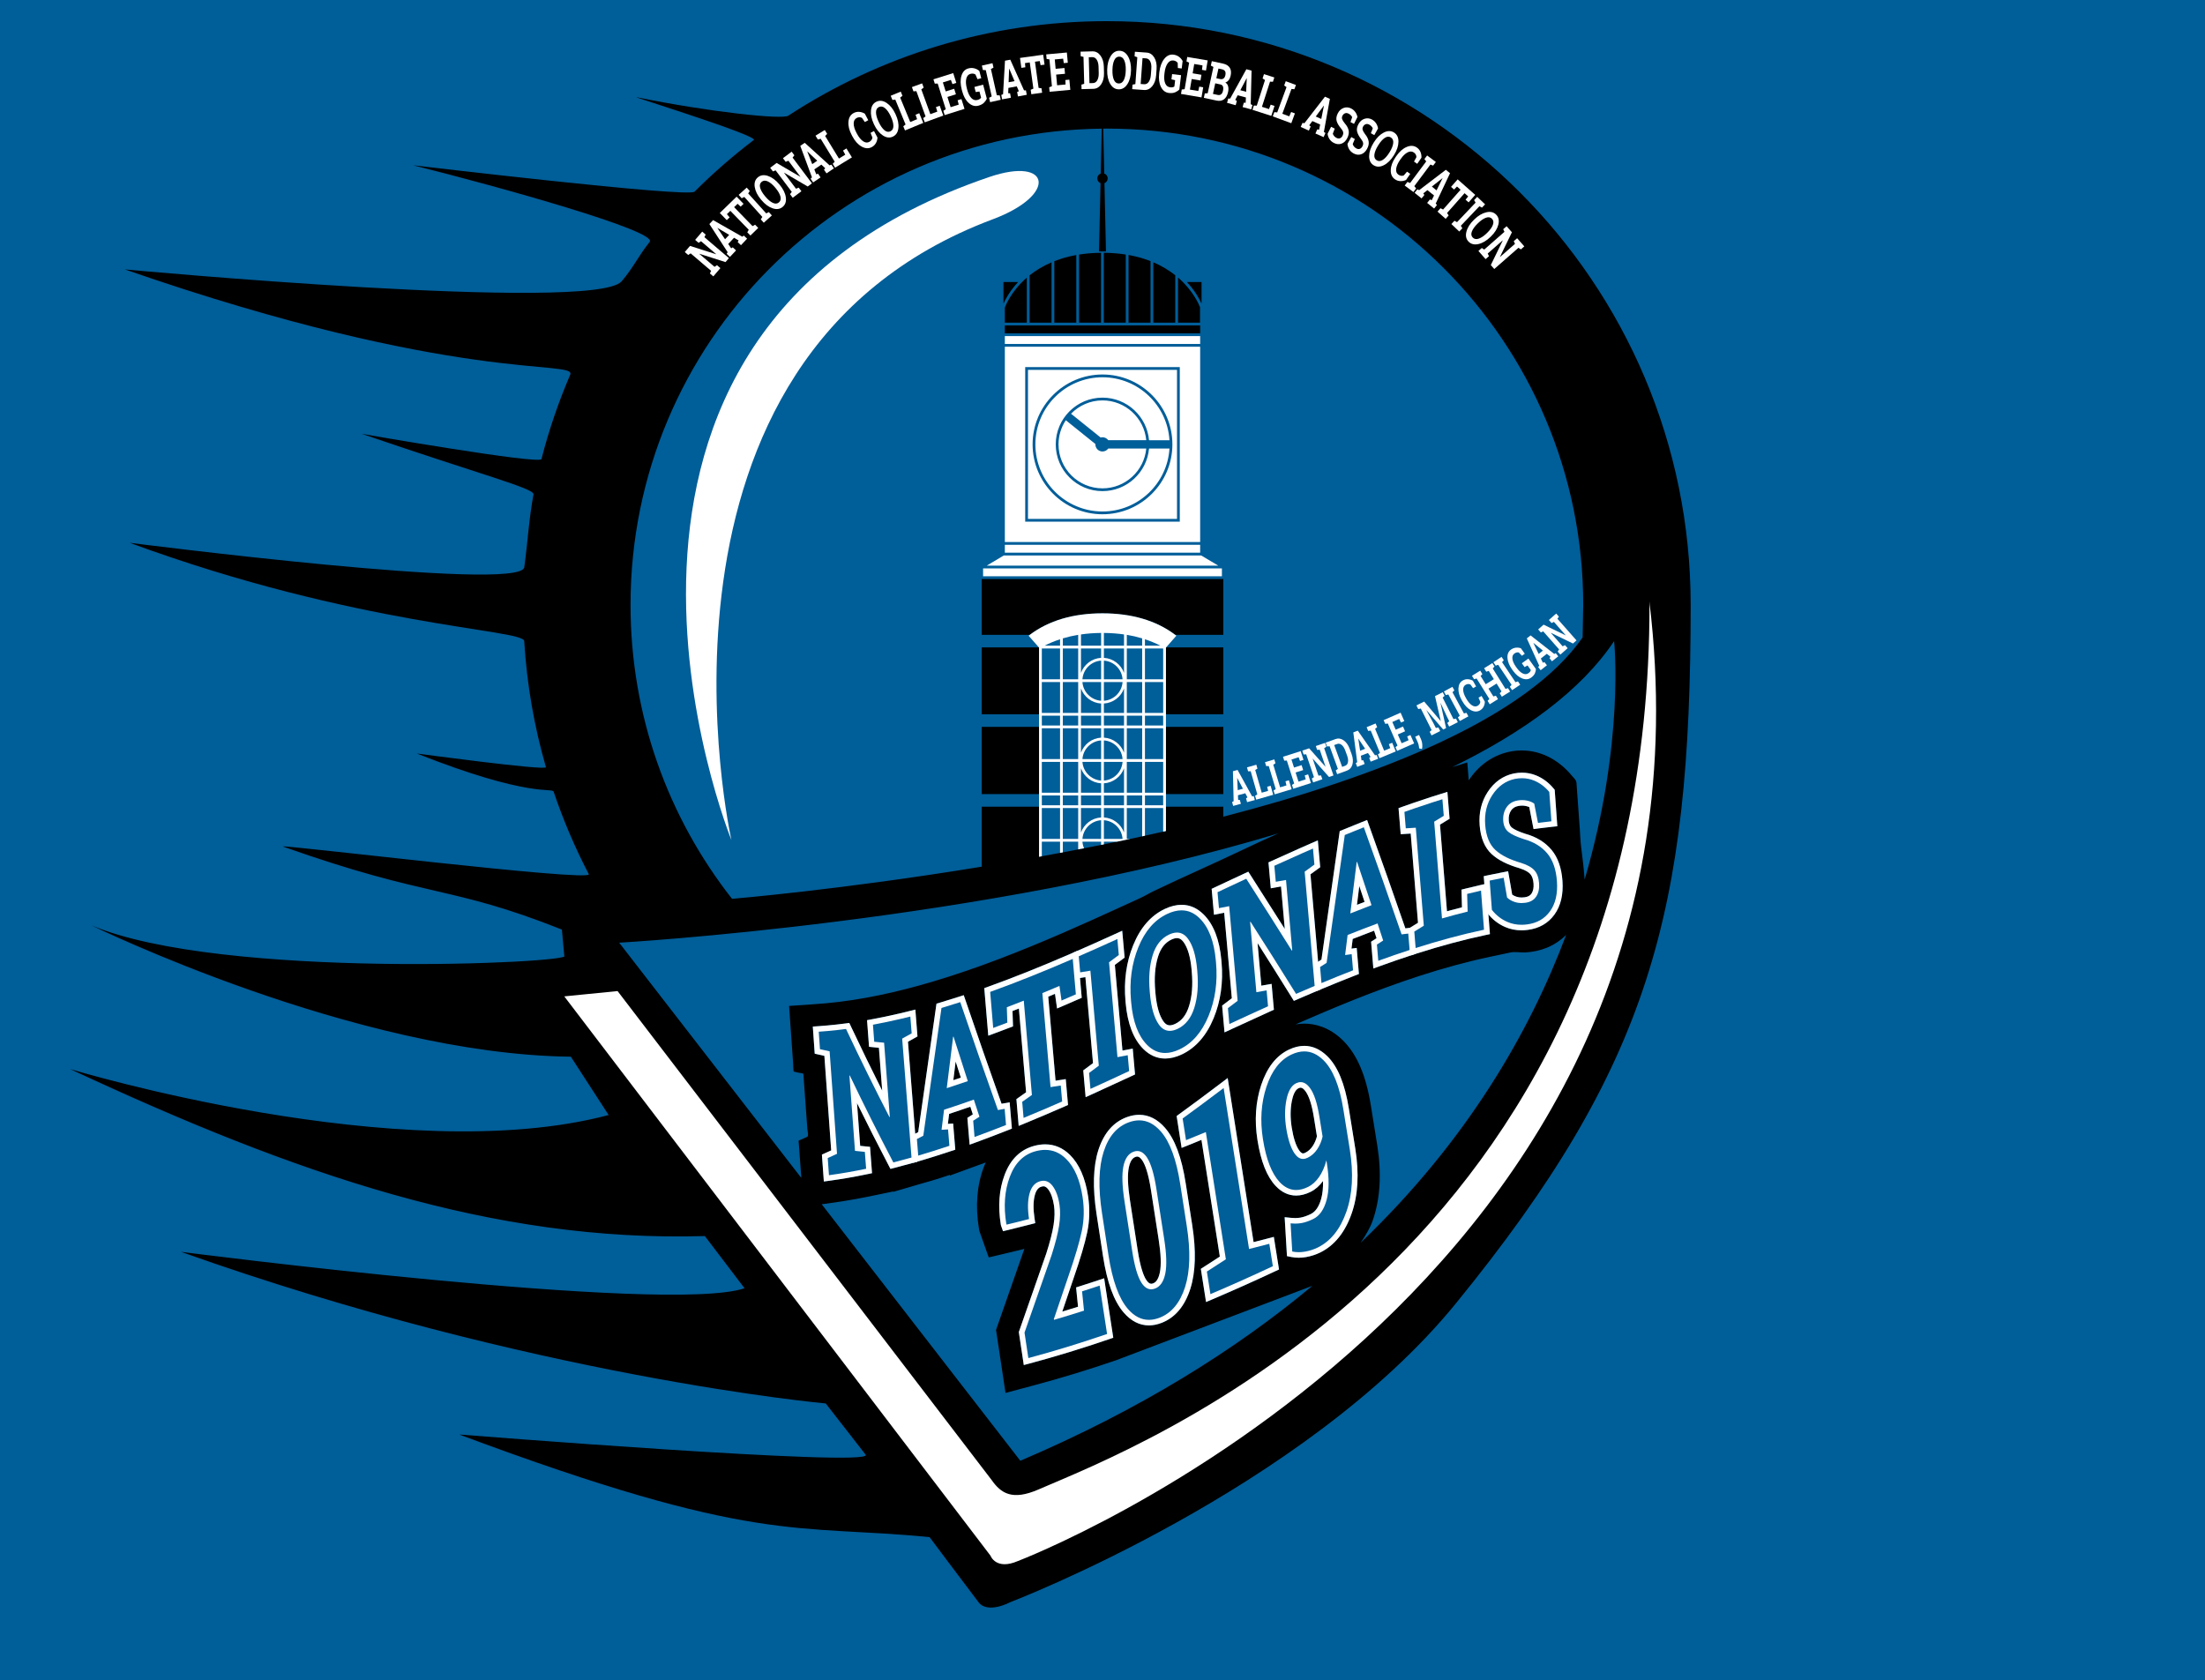 <?xml version="1.0" encoding="utf-8"?>
<!-- Generator: Adobe Illustrator 16.0.0, SVG Export Plug-In . SVG Version: 6.00 Build 0)  -->
<!DOCTYPE svg PUBLIC "-//W3C//DTD SVG 1.1//EN" "http://www.w3.org/Graphics/SVG/1.1/DTD/svg11.dtd">
<svg version="1.1" xmlns:x="http://ns.adobe.com/Extensibility/1.0/" xmlns:i="http://ns.adobe.com/AdobeIllustrator/10.0/" xmlns:graph="http://ns.adobe.com/Graphs/1.0/"
	 xmlns="http://www.w3.org/2000/svg" xmlns:xlink="http://www.w3.org/1999/xlink" x="0px" y="0px" width="794px" height="605.035px"
	 viewBox="0 0 794 605.035" enable-background="new 0 0 794 605.035" xml:space="preserve">
<g id="Backgrounds">
	<rect fill="#005E99" width="794" height="605.035"/>
</g>
<g id="Underlay" display="none">
	<path display="inline" fill="#005E99" d="M570.103,217.834c0-94.734-76.795-171.522-171.524-171.522
		c-94.742,0-171.526,76.788-171.526,171.522c0,39.941,13.65,76.708,36.553,105.863c0,0,255.553-21.18,306.287-94.146
		L570.103,217.834z"/>
	<path display="inline" fill="#005E99" d="M367.407,526.07L222.96,339.494c0,0,297.07-16.714,358.268-108.607
		C581.228,230.887,602.137,425.893,367.407,526.07"/>
	<g display="inline">
		<path fill="#005E99" d="M327.806,366.096c0.159,2.016,0.316,4.029,0.476,6.043c-1.142,0.643-2.279,1.276-3.419,1.902
			c1.112,14.346,2.236,28.619,3.368,42.829c-2.187,0.62-4.365,1.208-6.543,1.764c-5.276-10.09-10.512-20.506-15.689-31.322
			c-0.044,0.017-0.087,0.035-0.128,0.052c0.664,9.063,1.335,18.097,2.004,27.098c1.182,0.138,2.367,0.264,3.55,0.377
			c0.153,2.027,0.306,4.052,0.46,6.073c-4.48,0.936-8.941,1.717-13.381,2.321c-0.149-2.056-0.298-4.112-0.448-6.171
			c1.115-0.5,2.229-1.013,3.347-1.533c-0.896-12.248-1.784-24.552-2.664-36.92c-1.16-0.239-2.318-0.493-3.475-0.763
			c-0.148-2.092-0.295-4.188-0.441-6.287c1.129-0.078,2.264-0.17,3.396-0.273c2.138-0.194,4.281-0.433,6.427-0.713
			c5.158,10.963,10.373,21.515,15.632,31.725c0.046-0.023,0.09-0.045,0.136-0.068c-0.691-8.876-1.378-17.781-2.057-26.715
			c-1.184-0.103-2.369-0.216-3.552-0.342c-0.151-2.043-0.307-4.085-0.461-6.134c3.313-0.612,6.638-1.313,9.972-2.095
			C325.478,366.671,326.641,366.388,327.806,366.096z"/>
		<path fill="#005E99" d="M330.165,410.219c0.769-0.397,1.538-0.795,2.307-1.199c2.184-15.336,4.365-30.672,6.546-46.011
			c2.251-0.669,4.507-1.372,6.762-2.103c4.491,13.179,9.013,26.11,13.561,38.859c0.807-0.139,1.61-0.281,2.419-0.426
			c0.165,1.938,0.329,3.875,0.496,5.813c-3.785,1.499-7.564,2.941-11.331,4.317c-0.165-1.952-0.326-3.905-0.49-5.854
			c0.75-0.482,1.5-0.962,2.253-1.445c-0.674-2.051-1.347-4.104-2.02-6.167c-3.584,1.284-7.159,2.505-10.723,3.649
			c-0.302,2.411-0.6,4.82-0.898,7.227c0.779-0.042,1.559-0.09,2.339-0.139c0.16,1.967,0.323,3.936,0.486,5.897
			c-3.753,1.26-7.495,2.442-11.228,3.537C330.482,414.189,330.323,412.205,330.165,410.219z M340.914,391.886
			c2.521-0.812,5.049-1.658,7.58-2.537c-1.719-5.312-3.435-10.658-5.145-16.041c-0.044,0.014-0.089,0.028-0.134,0.041
			C342.448,379.529,341.683,385.707,340.914,391.886z"/>
		<path fill="#005E99" d="M386.286,345.337c0.371,4.257,0.746,8.507,1.12,12.755c-1.722,0.753-3.44,1.498-5.155,2.236
			c-0.251-1.751-0.5-3.503-0.748-5.255c-2.053,0.877-4.105,1.737-6.155,2.585c0.979,11.307,1.958,22.587,2.943,33.846
			c1.224-0.185,2.449-0.373,3.675-0.566c0.17,1.916,0.337,3.835,0.507,5.751c-4.64,2.034-9.271,4.009-13.893,5.908
			c-0.164-1.929-0.331-3.859-0.494-5.79c1.163-0.817,2.326-1.641,3.493-2.47c-0.978-11.297-1.955-22.617-2.925-33.966
			c-2.039,0.808-4.073,1.602-6.108,2.377c0.064,1.842,0.123,3.688,0.187,5.531c-1.699,0.653-3.398,1.291-5.093,1.92
			c-0.363-4.324-0.727-8.65-1.09-12.98C366.408,353.669,376.326,349.646,386.286,345.337z"/>
		<path fill="#005E99" d="M388.959,350.179c-0.169-1.927-0.337-3.853-0.509-5.781c4.631-2.02,9.268-4.099,13.908-6.216
			c0.171,1.918,0.339,3.837,0.512,5.754c-1.173,0.877-2.345,1.752-3.516,2.623c1.011,11.398,2.024,22.781,3.036,34.152
			c1.234-0.229,2.465-0.458,3.696-0.691c0.171,1.904,0.341,3.807,0.51,5.709c-4.648,2.168-9.292,4.314-13.934,6.414
			c-0.168-1.911-0.337-3.819-0.507-5.727c1.169-0.871,2.343-1.741,3.514-2.616c-1.013-11.394-2.023-22.8-3.031-34.226
			C391.413,349.781,390.185,349.982,388.959,350.179z"/>
		<path fill="#005E99" d="M437.876,346.665c0.622,6.952-0.274,13.36-2.691,19.228c-2.414,5.865-5.907,9.878-10.475,12.033
			c-4.553,2.148-8.434,1.616-11.64-1.612c-3.206-3.225-5.118-8.327-5.742-15.29c-0.022-0.24-0.043-0.478-0.063-0.719
			c-0.618-6.92,0.263-13.311,2.646-19.172c2.383-5.862,5.847-9.859,10.398-11.997c4.565-2.144,8.473-1.61,11.71,1.614
			c3.241,3.22,5.172,8.289,5.79,15.199C437.83,346.188,437.853,346.426,437.876,346.665z M431.072,349.054
			c-0.439-4.907-1.526-8.55-3.251-10.924c-1.727-2.379-4.01-2.897-6.848-1.563s-4.822,3.851-5.943,7.545
			c-1.122,3.699-1.461,8.022-1.019,12.978c0.022,0.262,0.046,0.522,0.068,0.784c0.45,4.997,1.516,8.69,3.203,11.076
			c1.685,2.388,3.94,2.915,6.765,1.581c2.854-1.348,4.862-3.885,6.021-7.612c1.169-3.728,1.52-8.088,1.071-13.084
			C431.116,349.575,431.097,349.314,431.072,349.054z"/>
		<path fill="#005E99" d="M472.793,305.588c0.171,1.928,0.342,3.854,0.512,5.783c-1.169,0.852-2.339,1.699-3.51,2.557
			c1.203,13.684,2.403,27.394,3.599,41.137c-2.23,0.939-4.462,1.898-6.693,2.867c-5.455-8.779-10.929-17.421-16.412-25.992
			c-0.043,0.033-0.088,0.063-0.133,0.094c0.748,8.427,1.501,16.854,2.249,25.291c1.233-0.22,2.461-0.438,3.689-0.652
			c0.17,1.908,0.339,3.818,0.51,5.729c-4.639,2.088-9.284,4.222-13.931,6.381c-0.17-1.902-0.341-3.805-0.51-5.708
			c1.164-0.882,2.33-1.764,3.494-2.644c-1.015-11.373-2.027-22.732-3.044-34.09c-1.227,0.234-2.452,0.471-3.678,0.709
			c-0.17-1.913-0.343-3.824-0.513-5.738c1.195-0.563,2.392-1.124,3.587-1.684c2.253-1.057,4.507-2.111,6.757-3.157
			c5.484,8.545,10.961,17.15,16.42,25.885c0.044-0.03,0.088-0.063,0.134-0.095c-0.742-8.457-1.488-16.908-2.236-25.348
			c-1.226,0.211-2.456,0.425-3.685,0.645c-0.172-1.919-0.344-3.838-0.515-5.755c3.442-1.571,6.882-3.117,10.318-4.637
			C470.399,306.636,471.597,306.109,472.793,305.588z"/>
		<path fill="#005E99" d="M475.349,348.256c0.784-0.498,1.564-0.997,2.346-1.492c2.184-15.351,4.366-30.7,6.549-46.049
			c2.288-0.947,4.574-1.878,6.857-2.785c4.559,12.663,9.094,25.502,13.597,38.571c0.801-0.1,1.603-0.195,2.404-0.285
			c0.161,1.967,0.321,3.934,0.483,5.903c-3.75,1.224-7.511,2.527-11.277,3.899c-0.162-1.952-0.328-3.903-0.492-5.852
			c0.751-0.485,1.501-0.966,2.253-1.444c-0.673-2.059-1.346-4.106-2.021-6.155c-3.586,1.331-7.188,2.72-10.789,4.16
			c-0.298,2.407-0.599,4.813-0.897,7.218c0.788-0.107,1.575-0.213,2.363-0.315c0.165,1.937,0.328,3.874,0.495,5.813
			c-3.783,1.473-7.571,3.009-11.369,4.594C475.683,352.106,475.518,350.182,475.349,348.256z M486.228,328.965
			c2.549-1.02,5.097-2.014,7.641-2.98c-1.732-5.225-3.467-10.422-5.204-15.591c-0.046,0.02-0.094,0.038-0.138,0.056
			C487.759,316.621,486.993,322.794,486.228,328.965z"/>
		<path fill="#005E99" d="M509.758,341.418c-0.16-1.973-0.32-3.945-0.481-5.915c1.144-0.718,2.285-1.427,3.427-2.129
			c-0.955-11.804-1.918-23.563-2.886-35.283c-1.201,0.063-2.403,0.133-3.606,0.214c-0.165-1.971-0.328-3.937-0.493-5.902
			c1.175-0.42,2.351-0.833,3.525-1.24c2.215-0.764,4.422-1.502,6.629-2.213c1.178-0.379,2.354-0.749,3.528-1.114
			c0.161,1.99,0.323,3.978,0.485,5.969c-1.149,0.696-2.297,1.401-3.449,2.11c0.942,11.574,1.881,23.188,2.809,34.845
			c3.088-0.884,6.172-1.705,9.24-2.461c-0.056-2.125-0.116-4.245-0.176-6.367c1.666-0.42,3.329-0.816,4.99-1.194
			c0.362,4.687,0.723,9.38,1.082,14.082C526.238,336.547,518.024,338.785,509.758,341.418z"/>
		<path fill="#005E99" d="M558.646,295.777c-1.604,0.167-3.213,0.357-4.825,0.574c-0.452-2.315-0.902-4.625-1.354-6.929
			c-0.604-0.478-1.457-0.846-2.564-1.095c-1.109-0.242-2.27-0.256-3.487-0.034c-1.778,0.324-3.112,1.184-3.995,2.548
			c-0.882,1.365-1.254,2.977-1.114,4.83c0.129,1.714,0.745,3.016,1.845,3.923c1.098,0.909,2.938,1.747,5.511,2.59
			c3.674,1.003,6.512,2.772,8.517,5.186c2.012,2.413,3.158,5.785,3.459,10.047c0.31,4.455-0.525,8.038-2.504,10.773
			c-1.98,2.745-4.741,4.275-8.299,4.726c-2.544,0.327-4.898,0.029-7.053-0.903c-2.16-0.932-4.018-2.371-5.568-4.338
			c-0.266-3.519-0.531-7.034-0.802-10.544c1.682-0.36,3.36-0.697,5.036-1.015c0.411,2.36,0.818,4.726,1.23,7.096
			c0.709,0.724,1.648,1.269,2.801,1.639c1.158,0.372,2.418,0.462,3.787,0.273c1.769-0.242,3.066-0.978,3.902-2.244
			c0.834-1.259,1.183-2.857,1.041-4.793c-0.142-1.98-0.693-3.527-1.654-4.615c-0.96-1.091-2.577-2.019-4.852-2.721
			c-3.954-1.154-7.023-2.635-9.18-4.601c-2.158-1.964-3.399-4.972-3.719-9.088c-0.316-4.063,0.547-7.661,2.584-10.768
			c2.035-3.102,4.745-5.063,8.107-5.782c2.487-0.476,4.797-0.274,6.921,0.605c2.127,0.883,3.946,2.258,5.47,4.098
			C558.14,288.73,558.393,292.251,558.646,295.777z"/>
	</g>
	<g display="inline">
		<path fill="#005E99" d="M370.302,489.091c-0.459-3.056-0.921-6.112-1.383-9.173c3.247-9.27,6.503-18.572,9.753-27.906
			c1.368-4.286,2.272-7.828,2.702-10.633c0.427-2.8,0.472-5.309,0.14-7.506c-0.442-2.923-1.274-5.186-2.494-6.786
			c-1.227-1.606-2.701-2.158-4.434-1.693c-1.918,0.521-3.201,1.998-3.865,4.449c-0.67,2.463-0.732,5.512-0.178,9.172
			c-2.695,0.705-5.389,1.381-8.082,2.021c-0.033-0.094-0.064-0.188-0.096-0.278c-1.042-6.324-0.621-11.984,1.268-16.984
			c1.89-5.015,5.007-8.04,9.33-9.188c4.268-1.131,7.918-0.225,10.929,2.773c3.021,2.997,4.998,7.563,5.938,13.74
			c0.64,4.193,0.545,8.274-0.291,12.264c-0.843,3.99-2.419,9.332-4.741,16.025c-1.775,5.248-3.549,10.482-5.326,15.704
			c0.028,0.077,0.061,0.151,0.09,0.222c3.593-1.048,7.181-2.147,10.779-3.303c-0.234-2.314-0.467-4.633-0.699-6.951
			c2.109-0.669,4.223-1.355,6.335-2.061c0.889,5.811,1.784,11.616,2.672,17.419C389.182,483.661,379.73,486.568,370.302,489.091z"/>
		<path fill="#005E99" d="M427.332,441.483c1.408,8.986,1.215,16.323-0.589,22.002c-1.807,5.676-4.868,9.397-9.182,11.065
			c-4.354,1.685-8.151,0.618-11.414-3.162c-3.265-3.784-5.591-10.26-6.998-19.368c-0.777-5.066-1.552-10.131-2.333-15.204
			c-1.39-9.099-1.194-16.443,0.598-22.032c1.799-5.599,4.854-9.11,9.18-10.64c4.305-1.528,8.098-0.432,11.377,3.301
			c3.28,3.736,5.629,10.064,7.023,19.041C425.767,431.491,426.551,436.488,427.332,441.483z M416.439,428.331
			c-0.839-5.419-1.951-9.197-3.333-11.351c-1.388-2.156-3.003-2.901-4.879-2.221c-1.883,0.67-3.118,2.43-3.705,5.289
			c-0.586,2.856-0.445,7.024,0.389,12.498c0.921,5.965,1.845,11.919,2.763,17.867c0.85,5.529,1.967,9.371,3.336,11.512
			c1.375,2.151,3.01,2.853,4.926,2.126c1.867-0.714,3.088-2.517,3.678-5.394c0.582-2.881,0.453-7.074-0.414-12.563
			C418.28,440.177,417.36,434.259,416.439,428.331z"/>
		<path fill="#005E99" d="M434.588,457.932c2.277-1.457,4.557-2.933,6.835-4.423c-2.404-15.241-4.806-30.513-7.211-45.815
			c-2.376,0.99-4.757,1.968-7.134,2.919c-0.406-2.603-0.816-5.202-1.222-7.803c4.921-3.582,9.842-7.235,14.768-10.968
			c3.048,19.369,6.098,38.688,9.149,57.961c2.435-0.604,4.867-1.223,7.295-1.862c0.428,2.693,0.854,5.384,1.279,8.069
			c-7.501,3.508-14.997,6.869-22.484,10.056C435.438,463.354,435.012,460.643,434.588,457.932z"/>
		<path fill="#005E99" d="M472.904,438.996c2.243-1.103,3.838-3.368,4.781-6.789c0.944-3.421,0.976-7.853,0.1-13.32
			c-0.055-0.336-0.111-0.67-0.164-1.01c-0.632,2.395-1.518,4.412-2.665,6.041c-1.145,1.64-2.465,2.824-3.96,3.551
			c-3.909,1.908-7.304,1.318-10.182-1.735c-2.871-3.054-4.882-8.208-6.034-15.441c-1.08-6.802-0.661-13.107,1.262-18.917
			c1.927-5.821,4.912-9.663,8.977-11.581c4.282-2.029,8.12-1.356,11.541,2.018c3.414,3.377,5.81,9.278,7.175,17.747
			c0.773,4.81,1.545,9.621,2.321,14.432c1.378,8.607,0.982,16.058-1.222,22.35c-2.19,6.283-5.629,10.61-10.285,12.918
			c-1.459,0.716-2.997,1.212-4.62,1.494c-1.613,0.283-3.157,0.268-4.601-0.029c-0.196-3.381-0.4-6.764-0.603-10.143
			c1.418,0.143,2.742,0.109,4.004-0.12C469.996,440.226,471.387,439.738,472.904,438.996z M470.833,416.967
			c1.401-0.677,2.556-1.698,3.466-3.051c0.916-1.356,1.565-2.891,1.953-4.602c-0.386-2.38-0.763-4.759-1.148-7.145
			c-0.776-4.884-1.908-8.331-3.395-10.348c-1.479-2.018-3.131-2.588-4.979-1.715c-1.688,0.805-2.855,2.783-3.492,5.938
			c-0.637,3.158-0.664,6.606-0.068,10.346c0.65,4.049,1.642,7.042,2.963,8.98C467.463,417.308,469.029,417.847,470.833,416.967z"/>
	</g>
</g>
<g id="Logo">
	<g id="Black">
		<g>
			<path d="M387.539,91.845c-0.411,0.073-0.811,0.161-1.213,0.244c-0.346,0.071-0.697,0.138-1.033,0.217
				c-0.135,0.03-0.265,0.067-0.398,0.1c-1.887,0.459-3.633,1.015-5.241,1.647v22.148h7.91v-24.36
				C387.556,91.842,387.547,91.844,387.539,91.845z"/>
			<path d="M394.637,91.086c-0.338,0.014-0.672,0.037-1.008,0.057c-0.444,0.025-0.888,0.052-1.32,0.087
				c-0.441,0.037-0.879,0.083-1.314,0.13c-0.264,0.028-0.527,0.057-0.786,0.089c-0.44,0.054-0.878,0.114-1.312,0.179
				c-0.112,0.018-0.222,0.036-0.333,0.054v24.521h7.91V91.047C395.853,91.052,395.237,91.063,394.637,91.086z"/>
			<path d="M405.035,91.618c-0.416-0.062-0.835-0.119-1.257-0.171c-0.274-0.033-0.554-0.064-0.833-0.094
				c-0.426-0.045-0.853-0.09-1.283-0.125c-0.409-0.033-0.829-0.059-1.25-0.083c-0.306-0.019-0.609-0.043-0.918-0.057
				c-0.658-0.027-1.337-0.038-2.021-0.044v25.156h7.91V91.674C405.268,91.655,405.153,91.636,405.035,91.618z"/>
			<path d="M370.743,99.162v17.039h7.91V94.473C375.498,95.822,372.884,97.453,370.743,99.162z"/>
			<path d="M361.833,110.785v5.416h7.91V99.99C364.073,104.904,362.066,110.131,361.833,110.785z"/>
			<path d="M432.114,110.644c-0.4-1.052-2.494-6.014-7.91-10.688v16.246h7.91V110.644z"/>
			<path d="M432.667,109.357v-7.782h-5.273C430.363,104.755,431.953,107.754,432.667,109.357z"/>
			<path d="M408.922,92.36c-0.063-0.015-0.123-0.032-0.186-0.047c-0.417-0.098-0.853-0.182-1.283-0.269
				c-0.332-0.066-0.658-0.139-0.995-0.199c-0.024-0.004-0.05-0.008-0.074-0.012v24.367h7.91V94.039
				C412.646,93.393,410.861,92.823,408.922,92.36z"/>
			<path d="M366.611,101.575h-5.278v7.777C362.045,107.754,363.637,104.756,366.611,101.575z"/>
			<path d="M415.294,94.456v21.745h7.91V99.13C421.061,97.426,418.445,95.802,415.294,94.456z"/>
			<rect x="361.833" y="117.201" width="70.334" height="2.834"/>
			<path d="M397,220.885c10.549,0,19.355,2.604,26.176,7.738l0.001,0.001H440.5v-20.089h-87v20.089h17.323
				C377.643,223.488,386.449,220.885,397,220.885z"/>
			<rect x="353.5" y="261.773" width="20.653" height="24.207"/>
			<rect x="353.5" y="233.153" width="20.653" height="24.088"/>
			<rect x="419.861" y="233.153" width="20.639" height="24.088"/>
			<rect x="419.861" y="261.773" width="20.639" height="24.207"/>
		</g>
		<g>
			<path d="M488.628,325.863c0.915-0.358,1.83-0.714,2.739-1.064c-0.635-1.912-1.269-3.816-1.898-5.705L488.628,325.863z"/>
			<path d="M416.038,357.31l0.034,0.385c0.416,4.623,1.373,8.021,2.846,10.103c0.917,1.301,1.759,1.451,2.313,1.451
				c0.564,0,1.225-0.177,1.963-0.525c2.348-1.108,3.972-3.201,4.967-6.402c1.079-3.441,1.411-7.582,0.987-12.306l-0.031-0.364
				l-0.036-0.418c-0.404-4.516-1.372-7.855-2.877-9.928c-0.949-1.307-1.813-1.458-2.381-1.458c-0.577,0-1.249,0.179-1.997,0.53
				c-2.327,1.095-3.924,3.16-4.881,6.316c-1.042,3.433-1.358,7.544-0.94,12.226L416.038,357.31z"/>
			<path d="M344.12,382.297l-0.833,6.709c0.896-0.298,1.797-0.602,2.7-0.909C345.358,386.149,344.735,384.214,344.12,382.297z"/>
			<path d="M473.129,402.484c-0.723-4.539-1.741-7.728-3.033-9.48c-0.629-0.857-1.215-1.293-1.742-1.293
				c-0.224,0-0.481,0.069-0.763,0.202c-1.352,0.644-2.047,2.817-2.392,4.527c-0.59,2.921-0.607,6.163-0.055,9.633
				c0.6,3.73,1.488,6.479,2.637,8.165c0.356,0.52,0.896,1.139,1.438,1.139c0.207,0,0.454-0.07,0.743-0.211
				c1.081-0.521,1.956-1.296,2.679-2.369c0.705-1.045,1.233-2.24,1.571-3.56c-0.182-1.127-0.362-2.254-0.543-3.382
				C473.49,404.734,473.311,403.612,473.129,402.484z"/>
			<path d="M408.221,440.858l1.43,9.252c1,6.504,2.207,9.429,3.045,10.738c0.627,0.982,1.244,1.48,1.835,1.48
				c0.204,0,0.438-0.05,0.691-0.146c0.437-0.167,1.766-0.675,2.431-3.922c0.538-2.66,0.394-6.649-0.43-11.859l-1.863-11.993
				l-0.896-5.772c-0.984-6.36-2.196-9.262-3.038-10.574c-0.661-1.026-1.299-1.547-1.896-1.547c-0.184,0-0.392,0.042-0.63,0.129
				c-0.437,0.154-1.764,0.627-2.417,3.807c-0.529,2.58-0.393,6.549,0.406,11.791L408.221,440.858z"/>
			<path d="M398.578,7.619c-42.347,0-81.766,12.522-114.757,34.062c-2.17,1.413-27.909-1.252-54.59-6.666
				c-2.427-0.482,44.145,13.914,42.187,15.414c-7.531,5.719-14.647,11.934-21.328,18.601c-2.257,2.265-101.288-9.502-101.288-9.502
				c31.386,7.832,88.187,23.744,85.146,27.567c-4.162,5.229-5.756,9.1-10.094,14.204c-9.691,11.426-178.874-4.264-178.874-4.264
				c120.158,41.696,162.745,32.338,160.34,37.928c-4.186,9.762-7.665,19.9-10.348,30.363c-0.538,2.092-64.651-9.073-64.651-9.073
				c43.245,14.829,62.206,19.653,61.79,21.806c-1.638,8.569-2.095,17.39-3.322,26.222c-1.287,9.256-142.077-8.798-142.077-8.798
				c82.323,30.309,141.775,31.064,142.052,35.383c0.951,15.662,3.619,30.865,7.821,45.419c0.42,1.419-46.494-4.922-46.494-4.922
				c40.637,16.114,48.753,12.217,49.269,13.748c3.465,10.279,7.71,20.204,12.664,29.712c1.557,3.005-113.244-11.06-110.08-9.933
				c53.101,18.808,59.762,13.755,100.388,29.881l0.859,9.454c4.041,2.501-123.378,8.811-170.241-10.961
				c0,0,94.798,46.433,172.605,47.288l13.609,21.004c-74.375,19.778-193.876-16.539-193.876-16.539
				c81.182,37.885,152.1,62.384,228.522,60.13l14.298,18.798c-27.95,9.462-202.916-13.108-202.916-13.108
				c126.822,45.144,232.149,54.6,232.149,54.6l14.395,18.479c2.754,4.563-146.381-7.299-146.381-7.299
				c107.049,39.979,121.13,32.201,169.38,36.961c0,0,13.304,17.77,17.633,23.437c3.329,4.349,11.394,0,11.394,0
				s105.801-40.443,160.559-107.691c69.647-85.546,84.474-140.548,84.474-251.487C608.793,101.735,514.676,7.619,398.578,7.619z
				 M396.73,46.335l-0.357,16.149c-0.726,0.26-1.248,0.945-1.248,1.76c0,0.785,0.484,1.455,1.17,1.734l-0.545,24.557h2.5
				l-0.545-24.557c0.686-0.279,1.169-0.95,1.169-1.734c0-0.813-0.522-1.5-1.247-1.759l-0.358-16.157
				c0.438-0.004,0.872-0.017,1.31-0.017c94.729,0,171.524,76.788,171.524,171.522l-0.211,11.717
				c-20.253,29.128-73.146,50.003-129.392,64.573v-3.611h-20.652v8.772c-15.105,3.475-31.188,6.621-45.695,9.271v-18.043H353.5
				v21.606c-50.719,8.331-89.896,11.578-89.896,11.578c-22.902-29.155-36.553-65.922-36.553-105.863
				C227.052,123.717,302.842,47.327,396.73,46.335z M521.046,328.175c1.8-0.497,3.604-0.975,5.397-1.429
				c-0.033-1.229-0.068-2.456-0.103-3.685l-0.03-1.075l-0.045-1.604l1.555-0.392c1.611-0.405,3.305-0.812,5.036-1.205l1.646-0.374
				c-0.029-0.376-0.057-0.752-0.086-1.128l-0.135-1.743l1.71-0.365c1.638-0.352,3.348-0.696,5.083-1.024l1.994-0.378l0.348,2
				l0.666,3.838l0.445,2.566c0.421,0.313,0.943,0.57,1.563,0.769c0.563,0.182,1.178,0.273,1.824,0.273
				c0.345,0,0.707-0.026,1.079-0.077c1.581-0.217,2.187-0.883,2.507-1.367c0.581-0.878,0.821-2.069,0.713-3.546
				c-0.109-1.532-0.499-2.688-1.16-3.437c-0.505-0.573-1.598-1.407-3.911-2.122c-4.391-1.282-7.65-2.931-9.965-5.041
				c-2.541-2.313-4.011-5.815-4.367-10.412c-0.351-4.501,0.627-8.545,2.906-12.021c2.349-3.579,5.498-5.813,9.403-6.649
				c0.993-0.189,1.979-0.286,2.931-0.286c1.79,0,3.517,0.34,5.133,1.01c2.403,0.997,4.504,2.568,6.243,4.669l0.408,0.493
				l0.047,0.638c0.254,3.516,0.507,7.036,0.76,10.563l0.139,1.932l-1.927,0.2c-1.612,0.168-3.216,0.358-4.766,0.567l-1.868,0.251
				l-0.361-1.851l-0.278-1.424c-0.303-1.551-0.604-3.1-0.907-4.645c-0.288-0.132-0.677-0.267-1.197-0.384
				c-0.441-0.097-0.901-0.146-1.366-0.146c-0.431,0-0.881,0.042-1.336,0.125c-1.218,0.222-2.093,0.767-2.674,1.665
				c-0.646,0.999-0.906,2.175-0.8,3.595c0.115,1.533,0.696,2.178,1.127,2.533c0.84,0.696,2.459,1.441,4.811,2.214
				c3.992,1.099,7.182,3.058,9.477,5.821c2.268,2.72,3.586,6.483,3.918,11.188c0.341,4.906-0.627,8.972-2.877,12.082
				c-2.273,3.151-5.527,5.016-9.666,5.539c-0.746,0.097-1.489,0.145-2.209,0.145c-2.077,0-4.06-0.402-5.891-1.194
				c-2.326-1.003-4.342-2.554-6.026-4.576c0.138,1.799,0.276,3.592,0.414,5.393l0.134,1.745l-1.713,0.363
				c-7.698,1.635-15.919,3.838-24.432,6.549l-0.96,0.306l-1.2,0.392c-3.624,1.183-7.396,2.487-11.213,3.877l-2.461,0.896
				l-0.217-2.61c-0.113-1.364-0.229-2.729-0.344-4.093l-0.148-1.756l-0.101-1.196l1.008-0.651c0.319-0.206,0.638-0.411,0.956-0.615
				c-0.296-0.902-0.592-1.803-0.887-2.703c-2.561,0.964-5.141,1.962-7.702,2.979l-0.411,3.305l-0.021,0.169l1.874-0.244l0.178,2.083
				l0.174,2.045l0.32,3.767l0.129,1.492l-1.396,0.543c-3.604,1.403-7.308,2.899-11.324,4.576l-1.979,0.826l-0.471,0.198
				c-2.002,0.844-4.185,1.778-6.674,2.859l-1.583,0.688l-0.911-1.467c-3.746-6.027-7.754-12.397-12.16-19.326l0.338,3.802
				l1.023,11.511c0.516-0.092,1.031-0.183,1.548-0.272l2.142-0.373l0.193,2.166l0.189,2.129l0.32,3.6l0.127,1.417l-1.299,0.585
				c-4.264,1.919-8.813,4.003-13.908,6.37l-2.582,1.2l-0.253-2.836l-0.164-1.838l-0.346-3.871l-0.098-1.103l0.882-0.669l2.611-1.975
				l-0.364-4.088c-0.794-8.903-1.588-17.801-2.384-26.695c-0.5,0.098-1.001,0.194-1.501,0.291l-2.178,0.424l-0.196-2.21
				l-0.253-2.827l-0.26-2.911l-0.124-1.392l1.265-0.595c1.196-0.563,2.394-1.125,3.589-1.685c2.256-1.058,4.512-2.113,6.764-3.16
				l1.583-0.736l0.942,1.47c4.522,7.045,8.488,13.273,12.184,19.135c-0.449-5.094-0.898-10.184-1.35-15.271
				c-0.51,0.09-1.021,0.18-1.531,0.271l-2.149,0.385l-0.195-2.175l-0.515-5.756l-0.125-1.409l1.287-0.588
				c3.456-1.578,6.935-3.141,10.339-4.646c1.2-0.53,2.4-1.059,3.601-1.581l2.546-1.11l0.245,2.767l0.035,0.4l0.477,5.384l0.1,1.127
				l-0.914,0.665l-1.186,0.862c-0.47,0.342-0.94,0.685-1.411,1.027c0.921,10.466,1.837,20.961,2.752,31.461l0.654-0.416l0.552-0.352
				l5.555-39.056l0.865-6.081l0.16-1.13l1.055-0.437c2.448-1.014,4.7-1.929,6.884-2.796l1.92-0.764l0.7,1.944
				c4.626,12.85,8.91,24.994,13.079,37.07c0.272-0.032,0.545-0.063,0.817-0.094l0.811-0.091l0.523-0.329
				c0.801-0.502,1.6-1,2.398-1.494c-0.87-10.741-1.746-21.446-2.627-32.118c-0.546,0.032-1.093,0.067-1.639,0.104l-1.964,0.133
				l-0.164-1.961l-0.217-2.601l-0.276-3.302l-0.129-1.532l1.449-0.518c1.181-0.423,2.362-0.838,3.547-1.248
				c2.282-0.787,4.525-1.536,6.668-2.227c1.184-0.381,2.365-0.753,3.547-1.12l2.386-0.741l0.201,2.49l0.388,4.765l0.098,1.203
				l0.101,1.232l-1.058,0.641c-0.798,0.483-1.594,0.971-2.393,1.46C519.373,307.343,520.213,317.741,521.046,328.175z
				 M432.631,410.514c-1.697,0.7-3.286,1.346-4.81,1.955l-2.332,0.934l-0.388-2.481l-0.567-3.624l-0.653-4.18l-0.188-1.206
				l0.987-0.719c4.933-3.591,9.891-7.272,14.736-10.944l2.664-2.019l0.52,3.302c2.934,18.646,5.87,37.244,8.808,55.801
				c1.817-0.457,3.518-0.896,5.151-1.325l2.139-0.563l0.347,2.184l0.847,5.339l0.433,2.73l0.235,1.487l-1.363,0.638
				c-7.697,3.6-15.284,6.992-22.549,10.084l-2.361,1.005l-0.397-2.534l-0.086-0.548c-0.397-2.53-0.794-5.059-1.19-7.588l-0.201-1.29
				l1.1-0.703c1.869-1.195,3.793-2.438,5.736-3.705C437.04,438.559,434.837,424.549,432.631,410.514z M379.536,434.172
				c-0.39-2.572-1.099-4.549-2.106-5.871c-0.813-1.066-1.458-1.066-1.7-1.066c-0.19,0-0.401,0.031-0.62,0.09
				c-0.757,0.205-1.836,0.744-2.459,3.043c-0.594,2.187-0.639,4.995-0.13,8.348l0.27,1.779l-1.741,0.455
				c-2.785,0.729-5.52,1.413-8.125,2.032l-1.748,0.416l-0.6-1.693l-0.064-0.187l-0.035-0.103l-0.057-0.163l-0.028-0.169
				c-1.095-6.648-0.634-12.71,1.37-18.015c2.105-5.588,5.701-9.092,10.689-10.416c1.343-0.355,2.658-0.536,3.91-0.536
				c3.384,0,6.393,1.287,8.938,3.823c3.318,3.292,5.508,8.291,6.507,14.858c0.673,4.413,0.568,8.779-0.312,12.979
				c-0.862,4.085-2.48,9.558-4.804,16.253c-1.393,4.116-2.783,8.224-4.176,12.323c1.887-0.569,3.782-1.155,5.672-1.753
				c-0.179-1.767-0.356-3.541-0.537-5.34l-0.162-1.615l1.548-0.49c2.142-0.68,4.263-1.369,6.306-2.052l2.252-0.751l0.359,2.346
				c0.45,2.949,0.903,5.896,1.355,8.844c0.439,2.859,0.879,5.718,1.316,8.575l0.252,1.653l-1.581,0.541
				c-9.677,3.314-19.257,6.246-28.478,8.712l-2.162,0.579l-0.332-2.214c-0.379-2.521-0.76-5.042-1.141-7.565l-0.242-1.605
				l-0.074-0.491l0.164-0.469c3.244-9.261,6.496-18.554,9.743-27.878c1.333-4.18,2.216-7.646,2.622-10.302
				C379.791,438.492,379.838,436.168,379.536,434.172z M403.854,374.596l0.333,3.746c0.51-0.095,1.018-0.19,1.527-0.287l2.167-0.411
				l0.197,2.197c0.171,1.905,0.341,3.808,0.51,5.711l0.124,1.396l-1.271,0.593c-5.414,2.524-9.848,4.566-13.955,6.424l-2.569,1.162
				l-0.247-2.81c-0.168-1.91-0.337-3.817-0.507-5.724l-0.1-1.113l0.896-0.668l1.389-1.033c0.41-0.305,0.819-0.609,1.229-0.915
				c-0.916-10.309-1.831-20.628-2.743-30.963c-0.521,0.085-1.041,0.169-1.561,0.252l-0.378,0.061
				c0.11,1.257,0.221,2.517,0.331,3.772l0.17,1.93l0.126,1.433l-1.317,0.575c-1.725,0.755-3.447,1.502-5.165,2.241l-2.4,1.033
				l-0.37-2.586c-0.129-0.894-0.256-1.788-0.383-2.682c-0.788,0.332-1.594,0.669-2.422,1.014c0.875,10.106,1.75,20.192,2.631,30.261
				c0.519-0.08,1.037-0.161,1.557-0.243l2.114-0.334l0.189,2.133l0.254,2.883l0.253,2.868l0.127,1.432l-1.316,0.577
				c-4.82,2.113-9.509,4.107-13.936,5.926l-2.521,1.036l-0.231-2.716l-0.205-2.401l-0.289-3.391l-0.097-1.144l0.939-0.661
				c0.851-0.597,1.701-1.197,2.553-1.802c-0.868-10.031-1.736-20.081-2.598-30.153c-0.789,0.308-1.553,0.604-2.297,0.891
				c0.018,0.534,0.035,1.069,0.054,1.604l0.084,2.502l0.049,1.424l-1.33,0.512c-1.706,0.656-3.413,1.296-5.114,1.928l-2.469,0.916
				l-0.221-2.623l-1.09-12.981l-0.128-1.529l1.443-0.52c9.071-3.267,18.761-7.138,29.62-11.836l1.16-0.502l0.998-0.435
				c4.32-1.884,8.859-3.913,13.878-6.202l2.571-1.173l0.251,2.814l0.19,2.148c0.106,1.201,0.213,2.403,0.321,3.604l0.101,1.112
				l-0.895,0.669c-0.875,0.654-1.749,1.307-2.623,1.958C402.248,356.537,403.051,365.57,403.854,374.596z M408.059,340.38
				c2.566-6.314,6.402-10.707,11.4-13.055c2.087-0.979,4.109-1.476,6.012-1.476c2.961,0,5.64,1.172,7.958,3.481
				c3.57,3.546,5.714,9.077,6.374,16.446c0.02,0.23,0.041,0.461,0.065,0.709c0.647,7.244-0.306,14.029-2.834,20.168
				c-2.599,6.314-6.458,10.715-11.471,13.08c-2.083,0.983-4.102,1.481-5.997,1.481c-2.95,0-5.613-1.175-7.914-3.492
				c-3.526-3.547-5.651-9.105-6.315-16.514c-0.023-0.249-0.045-0.494-0.063-0.728C404.629,353.273,405.566,346.51,408.059,340.38z
				 M397.173,452.324l-0.755-4.925c-0.525-3.425-1.051-6.85-1.578-10.281c-1.432-9.373-1.207-17.093,0.67-22.946
				c1.98-6.161,5.484-10.169,10.415-11.912c1.462-0.52,2.907-0.782,4.297-0.782c3.429,0,6.542,1.563,9.252,4.648
				c3.582,4.08,6.034,10.64,7.497,20.056c0.642,4.156,1.291,8.309,1.94,12.458l0.396,2.534c1.452,9.262,1.229,16.972-0.659,22.918
				c-2.002,6.293-5.49,10.439-10.365,12.324c-1.561,0.604-3.099,0.909-4.573,0.909c-3.371,0-6.425-1.558-9.077-4.63
				C401.098,468.597,398.657,461.934,397.173,452.324z M290.638,409.428c-0.697,0.313-1.394,0.625-2.091,0.938
				c-0.105,0.047-0.982,0.353-0.975,0.467c0.033,0.444,0.065,0.889,0.098,1.333c0.111,1.523,0.223,3.047,0.334,4.57
				c0.183,2.491,0.363,4.983,0.543,7.476l-65.587-84.717c0,0,131.38-7.393,237.397-39.372c-4.047,1.806-8.08,3.634-12.06,5.538
				c-10.874,5.203-21.929,10.024-32.804,15.222c-1.713,0.818-3.355,1.846-5.072,2.629c-2.46,1.122-4.92,2.245-7.38,3.367
				c-6.759,3.085-13.521,6.163-20.34,9.114c-15.294,6.619-30.817,12.76-46.802,17.511c-12.602,3.744-25.48,6.631-38.589,7.823
				c-4.38,0.4-8.776,0.644-13.163,0.947c0.389,5.563,0.774,11.125,1.168,16.688c0.101,1.415,0.201,2.83,0.302,4.246
				c0.019,0.264,0.02,2.663,0.246,2.716c0.594,0.139,1.188,0.277,1.782,0.416c0.345,0.08,1.391,0.128,1.645,0.383
				c0.236,3.311,0.475,6.621,0.713,9.931c0.237,3.298,0.477,6.595,0.716,9.892C290.768,407.201,291.287,409.137,290.638,409.428z
				 M293.372,379.459l-0.104-1.472c-0.148-2.093-0.295-4.19-0.441-6.289l-0.14-1.997l1.997-0.138
				c1.092-0.075,2.219-0.167,3.352-0.271c2.091-0.189,4.227-0.427,6.35-0.704l1.447-0.188l0.621,1.32
				c3.603,7.656,7.36,15.378,11.218,23.05c-0.396-5.131-0.79-10.27-1.183-15.419c-0.646-0.062-1.279-0.125-1.897-0.191l-1.659-0.176
				l-0.123-1.665c-0.11-1.483-0.223-2.967-0.334-4.452l-0.127-1.679l-0.135-1.791l1.766-0.326c3.232-0.598,6.557-1.296,9.879-2.075
				c1.154-0.271,2.307-0.551,3.462-0.841l2.294-0.574l0.187,2.357l0.228,2.898l0.248,3.145l0.101,1.273l-1.114,0.627
				c-0.77,0.433-1.537,0.862-2.306,1.288c0.833,10.732,1.689,21.65,2.599,33.112c0.36-0.187,0.721-0.372,1.082-0.56
				c2.135-14.997,4.269-29.996,6.4-44.995l0.181-1.271l1.229-0.365c2.164-0.644,4.424-1.346,6.716-2.088l1.874-0.607l0.635,1.864
				c4.165,12.22,8.419,24.421,12.985,37.244c0.249-0.045,0.499-0.089,0.75-0.134l2.158-0.386l0.187,2.185l0.125,1.468l0.371,4.343
				l0.127,1.483l-1.384,0.548c-3.862,1.529-7.691,2.988-11.381,4.337l-2.459,0.897l-0.221-2.607l-0.271-3.231l-0.22-2.624
				l-0.101-1.199l1.012-0.65l0.951-0.611c-0.3-0.915-0.6-1.83-0.899-2.748c-2.598,0.914-5.153,1.781-7.632,2.589
				c-0.149,1.193-0.297,2.386-0.445,3.577l1.893-0.119l0.159,1.957c0.16,1.966,0.323,3.934,0.486,5.894l0.13,1.563l-1.486,0.498
				c-3.847,1.291-7.648,2.489-11.301,3.561l-0.853,0.25v0.003l-0.307,0.087l-1.199,0.352l-0.001-0.012l-0.071,0.021
				c-2.214,0.628-4.433,1.226-6.595,1.777l-1.533,0.392l-0.733-1.402c-3.877-7.414-7.665-14.882-11.311-22.297
				c0.38,5.142,0.761,10.273,1.142,15.394c0.625,0.067,1.25,0.131,1.868,0.189l1.677,0.161l0.127,1.68l0.12,1.584l0.34,4.487
				l0.134,1.751l-1.719,0.359c-4.607,0.962-9.156,1.751-13.521,2.345l-2.11,0.288l-0.154-2.125l-0.164-2.259l-0.283-3.911
				l-0.103-1.397l1.278-0.573c0.689-0.309,1.379-0.623,2.069-0.941c-0.819-11.204-1.645-22.641-2.456-34.042
				c-0.687-0.149-1.369-0.303-2.041-0.46L293.372,379.459z M367.407,526.07l-71.517-92.375c2.566-0.345,5.131-0.7,7.688-1.101
				c6.167-0.966,12.066-2.253,18.079-3.509l0.012,0.142c3.381-0.991,6.761-1.982,10.141-2.974c1.222-0.358,2.449-0.699,3.674-1.047
				c2.323-0.658,4.301-1.36,6.557-2.094l0.021,0.24c4.336-1.584,8.597-3.118,12.869-4.7c-0.227,0.516-0.448,1.041-0.656,1.594
				c-2.506,6.632-3.104,14.082-1.777,22.137l0.141,0.849l0.282,0.813l0.017,0.049l0.098,0.283l3.001,8.467l8.739-2.079
				c1.334-0.317,2.7-0.651,4.09-0.998c-3.128,8.978-6.26,17.927-9.384,26.846l-0.821,2.343l0.371,2.455l0.25,1.659
				c0.378,2.504,0.756,5.006,1.131,7.507l1.663,11.067l10.812-2.893c9.396-2.514,19.153-5.499,29.001-8.872l70.678-26.801
				C444.989,486.076,410.514,507.674,367.407,526.07z M486.723,436.998c-2.365,6.785-6.162,11.513-11.293,14.056
				c-1.617,0.793-3.353,1.354-5.155,1.668c-0.882,0.155-1.764,0.233-2.62,0.233c-0.929,0-1.847-0.092-2.729-0.273l-1.506-0.31
				l-0.088-1.533c-0.161-2.766-0.327-5.532-0.492-8.297l-0.11-1.843l-0.141-2.344l2.337,0.234c0.497,0.051,0.983,0.076,1.443,0.076
				c0.707,0,1.361-0.058,1.996-0.173c1.083-0.2,2.314-0.636,3.656-1.292c1.698-0.834,2.955-2.693,3.736-5.526
				c0.49-1.775,0.707-3.898,0.65-6.349c-1.298,1.783-2.823,3.108-4.535,3.939c-1.764,0.861-3.494,1.298-5.142,1.298
				c-2.729,0-5.21-1.163-7.374-3.46c-3.18-3.382-5.322-8.777-6.553-16.498c-1.126-7.092-0.676-13.773,1.339-19.859
				c2.091-6.315,5.462-10.609,10.019-12.76c1.87-0.886,3.719-1.336,5.494-1.336c2.999,0,5.794,1.258,8.31,3.739
				c3.766,3.725,6.299,9.891,7.743,18.852l0.717,4.462c0.534,3.322,1.068,6.646,1.604,9.971
				C489.459,422.596,489.019,430.444,486.723,436.998z M489.941,447.565c1.859-2.682,3.467-5.443,4.335-7.934
				c2.736-7.811,3.294-16.974,1.653-27.223c-0.534-3.31-1.064-6.608-1.594-9.906l-0.729-4.532c-1.725-10.698-5-18.309-10.016-23.269
				c-5.072-5.003-10.377-6.052-13.936-6.052c-1.049,0-2.101,0.093-3.152,0.269c6.779-2.941,13.564-5.864,20.426-8.611
				c16.094-6.44,32.574-12.107,49.553-15.712c2.469-0.524,4.938-1.049,7.406-1.572c1.769-0.376,3.601,0.084,5.416-0.021
				c2.615-0.15,5.219-0.687,7.652-1.666c2.642-1.063,5.01-2.667,7.006-4.653C550.884,371.525,528.391,410.771,489.941,447.565z
				 M570.611,316.724c-0.12-1.698-0.082-1.146-0.014-0.165c-0.277-3.85-0.752-7.69-1.244-11.519
				c-0.272-2.123-0.326-4.29-0.479-6.425c-0.272-3.795-0.545-7.589-0.818-11.384c-0.128-1.772-0.256-3.546-0.384-5.318
				c-0.077-1.072-1.022-1.792-1.694-2.604c-4.906-5.925-11.938-9.606-19.763-8.973c-7.202,0.582-13.461,4.682-17.333,10.713
				l-0.523-6.472c-1.795,0.558-3.59,1.116-5.385,1.674c25.686-12.584,46.397-27.563,58.253-45.365c0,0,3.901,36.429-10.613,85.882
				C570.613,316.752,570.612,316.74,570.611,316.724z"/>
		</g>
	</g>
	<g id="White">
		<g id="Swashes">
			<path fill="#FFFFFF" d="M593.926,216.59L593.926,216.59c0.002,0.418,0.041,0.828,0.041,1.244
				c0,234.295-186.685,304.049-219.949,318.548c-9.522,4.162-13.591,1.415-16.969-3.418l-134.667-176.05l-19.192,1.917
				l153.474,201.415c0,0,1.942,5.378,9.889,1.935C366.552,562.181,623.801,464.203,593.926,216.59"/>
			<path fill="#FFFFFF" d="M357.534,78.951c-133.387,49.896-94.159,223.566-94.159,223.566s-74.051-182.06,92.963-238.807
				C378.347,56.241,380.995,70.175,357.534,78.951"/>
		</g>
		<g id="Tower">
			<path fill="#FFFFFF" d="M421.117,158.536c-0.778-12.63-11.295-22.668-24.117-22.668c-13.326,0-24.168,10.842-24.168,24.168
				s10.842,24.168,24.168,24.168c12.822,0,23.339-10.038,24.117-22.668h-7.359c-0.762,8.581-7.982,15.334-16.758,15.334
				c-9.282,0-16.834-7.552-16.834-16.834s7.552-16.834,16.834-16.834c8.775,0,15.996,6.753,16.758,15.334H421.117z"/>
			<path fill="#FFFFFF" d="M383.785,151.336c-1.65,2.499-2.619,5.487-2.619,8.7c0,8.73,7.104,15.834,15.834,15.834
				c8.225,0,14.999-6.305,15.758-14.334h-13.689c-0.466,0.641-1.217,1.063-2.069,1.063c-1.414,0-2.563-1.148-2.563-2.563
				c0-0.043,0.011-0.084,0.013-0.127L383.785,151.336z"/>
			<path fill="#FFFFFF" d="M397,144.202c-4.44,0-8.454,1.844-11.332,4.798l10.661,8.572c0.215-0.059,0.437-0.1,0.67-0.1
				c0.853,0,1.604,0.422,2.07,1.063h13.688C411.999,150.507,405.225,144.202,397,144.202z"/>
			<path fill="#FFFFFF" d="M361.833,195.203h70.334v-70.334h-70.334V195.203z M369.167,132.203h55.666v55.666h-55.666V132.203z"/>
			<rect x="361.833" y="196.203" fill="#FFFFFF" width="70.334" height="2.834"/>
			<rect x="361.833" y="121.035" fill="#FFFFFF" width="70.334" height="2.834"/>
			<path fill="#FFFFFF" d="M370.167,133.203v53.666h53.666v-53.666H370.167z M397,185.204c-13.878,0-25.168-11.29-25.168-25.168
				s11.29-25.168,25.168-25.168s25.168,11.29,25.168,25.168S410.878,185.204,397,185.204z"/>
			<polygon fill="#FFFFFF" points="438.683,203.701 432.529,200.037 361.471,200.037 355.317,203.701 			"/>
			<rect x="354" y="204.701" fill="#FFFFFF" width="86" height="2.834"/>
			<path fill="#FFFFFF" d="M374.152,244.638v1.001v12.103v3.532v12.104v1v12.104v3.532v0.5v12.604v5.439
				c0.329-0.06,0.669-0.124,1-0.185v-5.255h6.564v4.035c0.332-0.063,0.666-0.126,1-0.188v-3.847h5.532v2.79
				c0.333-0.064,0.666-0.129,1-0.193v-0.291c0.034,0.093,0.083,0.177,0.12,0.268c0.332-0.064,0.66-0.127,0.992-0.191
				c-0.322-0.739-0.529-1.539-0.587-2.382h6.726v1.168c0.333-0.066,0.666-0.135,1-0.202v-0.966h4.736
				c1.589-0.328,3.177-0.663,4.764-1h-1.249v-11.104h5.532v10.182c0.334-0.072,0.667-0.145,1-0.218v-9.964h6.564v8.498
				c0.332-0.075,0.669-0.149,1-0.226v-8.772v-0.5v-3.532v-12.104v-1v-12.104v-3.532v-12.103v-1.001v-11.103v-0.313l3.759-4.275
				l-0.431-0.324c-6.82-5.135-15.627-7.738-26.176-7.738c-10.551,0-19.357,2.604-26.177,7.739l-0.431,0.324l3.721,4.229l0.039,0.043
				v0.314V244.638z M412.283,230.223c1.953,0.643,3.818,1.403,5.569,2.313h-5.569V230.223z M412.283,233.535h6.564v11.103h-6.564
				V233.535z M412.283,245.639h6.564v11.103h-6.564V245.639z M412.283,257.741h6.564v3.532h-6.564V257.741z M412.283,262.273h6.564
				v11.104h-6.564V262.273z M412.283,274.377h6.564v11.104h-6.564V274.377z M412.283,286.48h6.564v3.532h-6.564V286.48z
				 M405.751,228.624c1.922,0.315,3.764,0.746,5.532,1.277v2.634h-5.532V228.624z M405.751,233.535h5.532v11.103h-5.532V233.535z
				 M405.751,245.639h5.532v11.103h-5.532V245.639z M405.751,257.741h5.532v3.532h-5.532V257.741z M405.751,262.273h5.532v11.104
				h-5.532V262.273z M405.751,274.377h5.532v11.104h-5.532V274.377z M405.751,286.48h5.532v3.532h-5.532V286.48z M397.5,227.949
				c2.521,0.021,4.938,0.202,7.251,0.533v4.053H397.5V227.949z M397.5,233.535h7.251v8.797c-1.095-3.023-3.9-5.219-7.251-5.42
				V233.535z M397.5,237.912c3.599,0.247,6.479,3.127,6.726,6.726H397.5V237.912z M397.5,245.639h6.726
				c-0.248,3.6-3.127,6.479-6.726,6.726V245.639z M397.5,253.364c3.351-0.201,6.156-2.396,7.251-5.42v8.797H397.5V253.364z
				 M397.5,257.741h7.251v3.532H397.5V257.741z M397.5,262.273h7.251v8.797c-1.095-3.023-3.9-5.219-7.251-5.42V262.273z
				 M397.5,266.65c3.599,0.247,6.479,3.127,6.726,6.727H397.5V266.65z M397.5,274.377h6.726c-0.247,3.599-3.127,6.479-6.726,6.726
				V274.377z M397.5,282.103c3.351-0.201,6.156-2.396,7.251-5.42v8.798H397.5V282.103z M397.5,286.48h7.251v3.532H397.5V286.48z
				 M397.5,291.013h7.251v8.798c-1.095-3.023-3.9-5.22-7.251-5.421V291.013z M397.5,295.39c3.599,0.247,6.479,3.127,6.726,6.727
				H397.5V295.39z M396.5,302.116h-6.726c0.247-3.6,3.127-6.479,6.726-6.727V302.116z M396.5,281.103
				c-3.599-0.247-6.479-3.127-6.726-6.726h6.726V281.103z M396.5,273.377h-6.726c0.247-3.6,3.127-6.479,6.726-6.727V273.377z
				 M396.5,252.364c-3.599-0.247-6.478-3.126-6.726-6.726h6.726V252.364z M396.5,244.638h-6.726
				c0.247-3.599,3.127-6.479,6.726-6.726V244.638z M389.249,228.482c2.313-0.331,4.729-0.513,7.251-0.533v4.586h-7.251V228.482z
				 M389.249,233.535h7.251v3.377c-3.351,0.201-6.156,2.396-7.251,5.42V233.535z M389.249,247.944c1.095,3.023,3.9,5.219,7.251,5.42
				v3.377h-7.251V247.944z M389.249,257.741h7.251v3.532h-7.251V257.741z M389.249,262.273h7.251v3.377
				c-3.351,0.201-6.156,2.396-7.251,5.42V262.273z M389.249,276.683c1.095,3.023,3.9,5.219,7.251,5.42v3.378h-7.251V276.683z
				 M389.249,286.48h7.251v3.532h-7.251V286.48z M389.249,291.013h7.251v3.377c-3.351,0.201-6.156,2.397-7.251,5.421V291.013z
				 M382.717,229.901c1.769-0.531,3.61-0.962,5.532-1.277v3.911h-5.532V229.901z M382.717,233.535h5.532v11.103h-5.532V233.535z
				 M382.717,245.639h5.532v11.103h-5.532V245.639z M382.717,257.741h5.532v3.532h-5.532V257.741z M382.717,262.273h5.532v11.104
				h-5.532V262.273z M382.717,274.377h5.532v11.104h-5.532V274.377z M382.717,286.48h5.532v3.532h-5.532V286.48z M382.717,291.013
				h5.532v11.104h-5.532V291.013z M381.717,230.223v2.313h-5.569C377.898,231.626,379.764,230.865,381.717,230.223z
				 M375.152,233.535h6.564v11.103h-6.564V233.535z M375.152,245.639h6.564v11.103h-6.564V245.639z M375.152,257.741h6.564v3.532
				h-6.564V257.741z M375.152,262.273h6.564v11.104h-6.564V262.273z M375.152,274.377h6.564v11.104h-6.564V274.377z M375.152,286.48
				h6.564v3.532h-6.564V286.48z M375.152,291.013h6.564v11.104h-6.564V291.013z"/>
		</g>
		<g id="NAT">
			<path fill="#FFFFFF" d="M327.806,366.096c0.159,2.016,0.316,4.029,0.476,6.043c-1.142,0.643-2.279,1.276-3.419,1.902
				c1.112,14.346,2.236,28.619,3.368,42.829c-2.187,0.62-4.365,1.208-6.543,1.764c-5.276-10.09-10.512-20.506-15.689-31.322
				c-0.044,0.017-0.087,0.035-0.128,0.052c0.664,9.063,1.335,18.097,2.004,27.098c1.182,0.138,2.367,0.264,3.55,0.377
				c0.153,2.027,0.306,4.052,0.46,6.073c-4.48,0.936-8.941,1.717-13.381,2.321c-0.149-2.056-0.298-4.112-0.448-6.171
				c1.115-0.5,2.229-1.013,3.347-1.533c-0.896-12.248-1.784-24.552-2.664-36.92c-1.16-0.239-2.318-0.493-3.475-0.763
				c-0.148-2.092-0.295-4.188-0.441-6.287c1.129-0.078,2.264-0.17,3.396-0.273c2.138-0.194,4.281-0.433,6.427-0.713
				c5.158,10.963,10.373,21.515,15.632,31.725c0.046-0.023,0.09-0.045,0.136-0.068c-0.691-8.876-1.378-17.781-2.057-26.715
				c-1.184-0.103-2.369-0.216-3.552-0.342c-0.151-2.043-0.307-4.085-0.461-6.134c3.313-0.612,6.638-1.313,9.972-2.095
				C325.478,366.671,326.641,366.388,327.806,366.096 M329.613,363.581l-2.294,0.574c-1.155,0.29-2.308,0.57-3.462,0.841
				c-3.322,0.779-6.646,1.478-9.879,2.075l-1.766,0.326l0.135,1.791l0.127,1.679c0.111,1.485,0.224,2.969,0.334,4.452l0.123,1.665
				l1.659,0.176c0.618,0.066,1.252,0.13,1.897,0.191c0.393,5.149,0.787,10.288,1.183,15.419c-3.857-7.672-7.615-15.394-11.218-23.05
				l-0.621-1.32l-1.447,0.188c-2.123,0.277-4.259,0.515-6.35,0.704c-1.133,0.104-2.26,0.195-3.352,0.271l-1.997,0.138l0.14,1.997
				c0.146,2.099,0.293,4.196,0.441,6.289l0.104,1.472l1.437,0.334c0.672,0.157,1.354,0.311,2.041,0.46
				c0.812,11.401,1.637,22.838,2.456,34.042c-0.69,0.318-1.38,0.633-2.069,0.941l-1.278,0.573l0.103,1.397l0.283,3.911l0.164,2.259
				l0.154,2.125l2.11-0.288c4.364-0.594,8.913-1.383,13.521-2.345l1.719-0.359l-0.134-1.751l-0.34-4.487l-0.12-1.584l-0.127-1.68
				l-1.677-0.161c-0.618-0.059-1.243-0.122-1.868-0.189c-0.381-5.12-0.762-10.252-1.142-15.394
				c3.646,7.415,7.434,14.883,11.311,22.297l0.733,1.402l1.533-0.392c2.162-0.552,4.381-1.149,6.595-1.777l1.578-0.447l-0.13-1.636
				c-1.164-14.602-2.234-28.207-3.269-41.541c0.769-0.426,1.536-0.855,2.306-1.288l1.114-0.627l-0.101-1.273l-0.248-3.145
				l-0.228-2.898L329.613,363.581L329.613,363.581z"/>
			<path fill="#FFFFFF" d="M345.779,360.906c4.491,13.179,9.013,26.11,13.561,38.859c0.807-0.139,1.61-0.281,2.419-0.426
				c0.165,1.938,0.329,3.875,0.496,5.813c-3.785,1.499-7.564,2.941-11.331,4.317c-0.165-1.952-0.326-3.905-0.49-5.854
				c0.75-0.482,1.5-0.962,2.253-1.445c-0.674-2.051-1.347-4.104-2.02-6.167c-3.584,1.284-7.159,2.505-10.723,3.649
				c-0.302,2.411-0.6,4.82-0.898,7.227c0.779-0.042,1.559-0.09,2.339-0.139c0.16,1.967,0.323,3.936,0.486,5.897
				c-3.753,1.26-7.495,2.442-11.228,3.537c-0.161-1.985-0.32-3.97-0.479-5.956c0.769-0.397,1.538-0.795,2.307-1.199
				c2.184-15.336,4.365-30.672,6.546-46.011C341.269,362.34,343.524,361.637,345.779,360.906 M340.914,391.886
				c2.521-0.812,5.049-1.658,7.58-2.537c-1.719-5.312-3.435-10.658-5.145-16.041c-0.044,0.014-0.089,0.028-0.134,0.041
				C342.448,379.529,341.683,385.707,340.914,391.886 M347.037,358.396l-1.874,0.607c-2.292,0.742-4.552,1.444-6.716,2.088
				l-1.229,0.365l-0.181,1.271c-2.132,14.999-4.266,29.998-6.4,44.995c-0.414,0.215-0.828,0.429-1.242,0.643l-0.148,0.077
				l-1.18,0.61l0.105,1.325c0.158,1.987,0.316,3.973,0.479,5.959l0.198,2.448l2.358-0.691c3.652-1.071,7.454-2.27,11.301-3.561
				l1.486-0.498l-0.13-1.563c-0.163-1.96-0.326-3.928-0.486-5.894l-0.159-1.957l-1.893,0.119c0.148-1.191,0.296-2.384,0.445-3.577
				c2.479-0.808,5.034-1.675,7.632-2.589c0.3,0.918,0.6,1.833,0.899,2.748l-0.951,0.611l-1.012,0.65l0.101,1.199l0.22,2.624
				l0.271,3.231l0.221,2.607l2.459-0.897c3.689-1.349,7.519-2.808,11.381-4.337l1.384-0.548l-0.127-1.483l-0.371-4.343l-0.125-1.468
				l-0.187-2.185l-2.158,0.386c-0.251,0.045-0.501,0.089-0.75,0.134c-4.566-12.823-8.82-25.024-12.985-37.244L347.037,358.396
				L347.037,358.396z M343.287,389.006l0.833-6.709c0.615,1.917,1.238,3.853,1.867,5.8
				C345.084,388.404,344.183,388.708,343.287,389.006L343.287,389.006z"/>
			<path fill="#FFFFFF" d="M386.286,345.337c0.371,4.257,0.746,8.507,1.12,12.755c-1.722,0.753-3.44,1.498-5.155,2.236
				c-0.251-1.751-0.5-3.503-0.748-5.255c-2.053,0.877-4.105,1.737-6.155,2.585c0.979,11.307,1.958,22.587,2.943,33.846
				c1.224-0.185,2.449-0.373,3.675-0.566c0.17,1.916,0.337,3.835,0.507,5.751c-4.64,2.034-9.271,4.009-13.893,5.908
				c-0.164-1.929-0.331-3.859-0.494-5.79c1.163-0.817,2.326-1.641,3.493-2.47c-0.978-11.297-1.955-22.617-2.925-33.966
				c-2.039,0.808-4.073,1.602-6.108,2.377c0.064,1.842,0.123,3.688,0.187,5.531c-1.699,0.653-3.398,1.291-5.093,1.92
				c-0.363-4.324-0.727-8.65-1.09-12.98C366.408,353.669,376.326,349.646,386.286,345.337 M388.037,342.4l-2.545,1.101
				c-10.859,4.698-20.549,8.569-29.62,11.836l-1.443,0.52l0.128,1.529l1.09,12.981l0.221,2.623l2.469-0.916
				c1.701-0.632,3.408-1.271,5.114-1.928l1.33-0.512l-0.049-1.424l-0.084-2.502c-0.019-0.534-0.036-1.069-0.054-1.604
				c0.744-0.286,1.508-0.583,2.297-0.891c0.861,10.072,1.729,20.122,2.598,30.153c-0.852,0.604-1.702,1.205-2.553,1.802
				l-0.939,0.661l0.097,1.144l0.289,3.391l0.205,2.401l0.231,2.716l2.521-1.036c4.427-1.818,9.115-3.813,13.936-5.926l1.316-0.577
				l-0.127-1.432l-0.253-2.868l-0.254-2.883l-0.189-2.133l-2.114,0.334c-0.52,0.082-1.038,0.163-1.557,0.243
				c-0.881-10.068-1.756-20.154-2.631-30.261c0.828-0.345,1.634-0.682,2.422-1.014c0.127,0.894,0.254,1.788,0.383,2.682l0.37,2.586
				l2.4-1.033c1.718-0.739,3.44-1.486,5.165-2.241l1.317-0.575l-0.126-1.433l-0.17-1.93c-0.317-3.604-0.635-7.211-0.95-10.823
				L388.037,342.4L388.037,342.4z"/>
			<path fill="#FFFFFF" d="M402.358,338.182c0.171,1.918,0.339,3.837,0.512,5.754c-1.173,0.877-2.345,1.752-3.516,2.623
				c1.011,11.398,2.024,22.781,3.036,34.152c1.234-0.229,2.465-0.458,3.696-0.691c0.171,1.904,0.341,3.807,0.51,5.709
				c-4.648,2.168-9.292,4.314-13.934,6.414c-0.168-1.911-0.337-3.819-0.507-5.727c1.169-0.871,2.343-1.741,3.514-2.616
				c-1.013-11.394-2.023-22.8-3.031-34.226c-1.226,0.207-2.454,0.408-3.68,0.604c-0.169-1.927-0.337-3.853-0.509-5.781
				C393.081,342.378,397.718,340.299,402.358,338.182 M404.1,335.189l-2.571,1.173c-5.019,2.289-9.558,4.318-13.878,6.202
				l-1.32,0.575l0.128,1.436c0.138,1.55,0.273,3.098,0.409,4.646l0.1,1.133l0.188,2.14l2.121-0.34
				c0.52-0.083,1.04-0.167,1.561-0.252c0.912,10.335,1.827,20.654,2.743,30.963c-0.41,0.306-0.819,0.61-1.229,0.915l-1.389,1.033
				l-0.896,0.668l0.1,1.113c0.17,1.906,0.339,3.813,0.507,5.724l0.247,2.81l2.569-1.162c4.107-1.857,8.541-3.899,13.955-6.424
				l1.271-0.593l-0.124-1.396c-0.169-1.903-0.339-3.806-0.51-5.711l-0.197-2.197l-2.167,0.411c-0.51,0.097-1.018,0.192-1.527,0.287
				l-0.333-3.746c-0.804-9.025-1.606-18.059-2.409-27.101c0.874-0.651,1.748-1.304,2.623-1.958l0.895-0.669l-0.101-1.112
				c-0.108-1.2-0.215-2.402-0.321-3.604l-0.19-2.148L404.1,335.189L404.1,335.189z"/>
			<path fill="#FFFFFF" d="M425.471,327.85c2.423,0,4.606,0.966,6.549,2.9c3.241,3.22,5.172,8.289,5.79,15.199
				c0.021,0.238,0.043,0.477,0.066,0.716c0.622,6.952-0.274,13.36-2.691,19.228c-2.414,5.865-5.907,9.878-10.475,12.033
				c-1.822,0.859-3.537,1.29-5.144,1.29c-2.408,0-4.573-0.966-6.496-2.902c-3.206-3.225-5.118-8.327-5.742-15.29
				c-0.022-0.24-0.043-0.478-0.063-0.719c-0.618-6.92,0.263-13.311,2.646-19.172c2.383-5.862,5.847-9.859,10.398-11.997
				C422.136,328.278,423.856,327.85,425.471,327.85 M421.23,371.248c0.866,0,1.805-0.238,2.817-0.717
				c2.854-1.348,4.862-3.885,6.021-7.612c1.169-3.728,1.52-8.088,1.071-13.084c-0.023-0.26-0.043-0.521-0.067-0.781
				c-0.439-4.907-1.526-8.55-3.251-10.924c-1.105-1.522-2.438-2.283-3.999-2.283c-0.878,0-1.827,0.24-2.849,0.721
				c-2.838,1.335-4.822,3.851-5.943,7.545c-1.122,3.699-1.461,8.022-1.019,12.978c0.022,0.262,0.046,0.522,0.068,0.784
				c0.45,4.997,1.516,8.69,3.203,11.076C418.364,370.482,419.68,371.248,421.23,371.248 M425.471,325.85
				c-1.902,0-3.925,0.496-6.012,1.476c-4.998,2.348-8.834,6.74-11.4,13.055c-2.492,6.13-3.43,12.894-2.785,20.103
				c0.019,0.233,0.04,0.479,0.063,0.728c0.664,7.408,2.789,12.967,6.315,16.514c2.301,2.317,4.964,3.492,7.914,3.492
				c1.896,0,3.914-0.498,5.997-1.481c5.013-2.365,8.872-6.766,11.471-13.08c2.528-6.139,3.481-12.924,2.834-20.168
				c-0.024-0.248-0.046-0.479-0.065-0.709c-0.66-7.369-2.804-12.9-6.374-16.446C431.11,327.021,428.432,325.85,425.471,325.85
				L425.471,325.85z M421.23,369.248c-0.554,0-1.396-0.15-2.313-1.451c-1.473-2.081-2.43-5.479-2.846-10.103l-0.034-0.385
				l-0.034-0.391c-0.418-4.682-0.102-8.793,0.94-12.226c0.957-3.156,2.554-5.222,4.881-6.316c0.748-0.352,1.42-0.53,1.997-0.53
				c0.567,0,1.432,0.151,2.381,1.458c1.505,2.072,2.473,5.412,2.877,9.928l0.036,0.418l0.031,0.364
				c0.424,4.724,0.092,8.864-0.987,12.306c-0.995,3.201-2.619,5.294-4.967,6.402C422.455,369.071,421.795,369.248,421.23,369.248
				L421.23,369.248z"/>
			<path fill="#FFFFFF" d="M472.793,305.588c0.171,1.928,0.342,3.854,0.512,5.783c-1.169,0.852-2.339,1.699-3.51,2.557
				c1.203,13.684,2.403,27.394,3.599,41.137c-2.23,0.939-4.462,1.898-6.693,2.867c-5.455-8.779-10.929-17.421-16.412-25.992
				c-0.043,0.033-0.088,0.063-0.133,0.094c0.748,8.427,1.501,16.854,2.249,25.291c1.233-0.22,2.461-0.438,3.689-0.652
				c0.17,1.908,0.339,3.818,0.51,5.729c-4.639,2.088-9.284,4.222-13.931,6.381c-0.17-1.902-0.341-3.805-0.51-5.708
				c1.164-0.882,2.33-1.764,3.494-2.644c-1.015-11.373-2.027-22.732-3.044-34.09c-1.227,0.234-2.452,0.471-3.678,0.709
				c-0.17-1.913-0.343-3.824-0.513-5.738c1.195-0.563,2.392-1.124,3.587-1.684c2.253-1.057,4.507-2.111,6.757-3.157
				c5.484,8.545,10.961,17.15,16.42,25.885c0.044-0.03,0.088-0.063,0.134-0.095c-0.742-8.457-1.488-16.908-2.236-25.348
				c-1.226,0.211-2.456,0.425-3.685,0.645c-0.172-1.919-0.344-3.838-0.515-5.755c3.442-1.571,6.882-3.117,10.318-4.637
				C470.399,306.636,471.597,306.109,472.793,305.588 M474.54,302.645l-2.546,1.11c-1.2,0.522-2.4,1.051-3.601,1.581
				c-3.404,1.506-6.883,3.068-10.339,4.646l-1.287,0.588l0.125,1.409l0.515,5.756l0.195,2.175l2.149-0.385
				c0.51-0.092,1.021-0.182,1.531-0.271c0.451,5.087,0.9,10.177,1.35,15.271c-3.695-5.861-7.661-12.09-12.184-19.135l-0.942-1.47
				l-1.583,0.736c-2.252,1.047-4.508,2.103-6.764,3.16c-1.195,0.56-2.393,1.121-3.589,1.685l-1.265,0.595l0.124,1.392l0.26,2.911
				l0.253,2.827l0.196,2.21l2.178-0.424c0.5-0.097,1.001-0.193,1.501-0.291c0.796,8.895,1.59,17.792,2.384,26.695l0.364,4.088
				l-2.611,1.975l-0.882,0.669l0.098,1.103l0.346,3.871l0.164,1.838l0.253,2.836l2.582-1.2c5.096-2.367,9.645-4.451,13.908-6.37
				l1.299-0.585l-0.127-1.417l-0.32-3.6l-0.189-2.129l-0.193-2.166l-2.142,0.373c-0.517,0.09-1.032,0.181-1.548,0.272l-1.023-11.511
				l-0.338-3.802c4.406,6.929,8.414,13.299,12.16,19.326l0.911,1.467l1.583-0.688c2.489-1.081,4.672-2.016,6.674-2.859l1.342-0.565
				l-0.126-1.451c-1.162-13.366-2.329-26.703-3.5-40.014c0.471-0.343,0.941-0.686,1.411-1.027l1.186-0.862l0.914-0.665l-0.1-1.127
				l-0.477-5.384l-0.035-0.4L474.54,302.645L474.54,302.645z"/>
			<path fill="#FFFFFF" d="M491.101,297.93c4.559,12.663,9.094,25.502,13.597,38.571c0.801-0.1,1.603-0.195,2.404-0.285
				c0.161,1.967,0.321,3.934,0.483,5.903c-3.75,1.224-7.511,2.527-11.277,3.899c-0.162-1.952-0.328-3.903-0.492-5.852
				c0.751-0.485,1.501-0.966,2.253-1.444c-0.673-2.059-1.346-4.106-2.021-6.155c-3.586,1.331-7.188,2.72-10.789,4.16
				c-0.298,2.407-0.599,4.813-0.897,7.218c0.788-0.107,1.575-0.213,2.363-0.315c0.165,1.937,0.328,3.874,0.495,5.813
				c-3.783,1.473-7.571,3.009-11.369,4.594c-0.167-1.931-0.332-3.855-0.501-5.781c0.784-0.498,1.564-0.997,2.346-1.492
				c2.184-15.351,4.366-30.7,6.549-46.049C486.531,299.768,488.817,298.837,491.101,297.93 M486.228,328.965
				c2.549-1.02,5.097-2.014,7.641-2.98c-1.732-5.225-3.467-10.422-5.204-15.591c-0.046,0.02-0.094,0.038-0.138,0.056
				C487.759,316.621,486.993,322.794,486.228,328.965 M492.282,295.308l-1.92,0.764c-2.184,0.867-4.436,1.782-6.884,2.796
				l-1.055,0.437l-0.16,1.13l-0.865,6.081l-5.555,39.056l-0.552,0.352l-1.016,0.646l-1.026,0.652l0.106,1.211
				c0.122,1.397,0.243,2.795,0.364,4.194l0.137,1.584l0.235,2.729l2.527-1.055c4.017-1.677,7.721-3.173,11.324-4.576l1.396-0.543
				l-0.129-1.492l-0.32-3.767l-0.174-2.045l-0.178-2.083l-1.874,0.244l0.021-0.169l0.411-3.305c2.562-1.017,5.142-2.015,7.702-2.979
				c0.295,0.9,0.591,1.801,0.887,2.703c-0.318,0.204-0.637,0.409-0.956,0.615l-1.008,0.651l0.101,1.196l0.148,1.756
				c0.115,1.363,0.23,2.729,0.344,4.093l0.217,2.61l2.461-0.896c3.816-1.39,7.589-2.694,11.213-3.877l1.503-0.49l-0.13-1.575
				l-0.309-3.768l-0.175-2.135l-0.168-2.054l-2.048,0.229c-0.272,0.03-0.545,0.062-0.817,0.094
				c-4.169-12.076-8.453-24.221-13.079-37.07L492.282,295.308L492.282,295.308z M488.628,325.863l0.841-6.77
				c0.63,1.889,1.264,3.793,1.898,5.705C490.458,325.149,489.543,325.505,488.628,325.863L488.628,325.863z"/>
			<path fill="#FFFFFF" d="M519.4,287.835c0.161,1.99,0.323,3.978,0.485,5.969c-1.149,0.696-2.297,1.401-3.449,2.11
				c0.942,11.574,1.881,23.188,2.809,34.845c3.088-0.884,6.172-1.705,9.24-2.461c-0.056-2.125-0.116-4.245-0.176-6.367
				c1.666-0.42,3.329-0.816,4.99-1.194c0.362,4.687,0.723,9.38,1.082,14.082c-8.144,1.729-16.357,3.967-24.624,6.6
				c-0.16-1.973-0.32-3.945-0.481-5.915c1.144-0.718,2.285-1.427,3.427-2.129c-0.955-11.804-1.918-23.563-2.886-35.283
				c-1.201,0.063-2.403,0.133-3.606,0.214c-0.165-1.971-0.328-3.937-0.493-5.902c1.175-0.42,2.351-0.833,3.525-1.24
				c2.215-0.764,4.422-1.502,6.629-2.213C517.05,288.57,518.226,288.2,519.4,287.835 M521.192,285.184l-2.386,0.741
				c-1.182,0.367-2.363,0.739-3.547,1.12c-2.143,0.69-4.386,1.439-6.668,2.227c-1.185,0.41-2.366,0.825-3.547,1.248l-1.449,0.518
				l0.129,1.532l0.276,3.302l0.217,2.601l0.164,1.961l1.964-0.133c0.546-0.036,1.093-0.071,1.639-0.104
				c0.881,10.672,1.757,21.377,2.627,32.118c-0.799,0.494-1.598,0.992-2.398,1.494l-1.029,0.646l0.1,1.211l0.477,5.857l0.005,0.057
				l0.203,2.507l2.397-0.764c8.513-2.711,16.733-4.914,24.432-6.549l1.713-0.363l-0.134-1.745c-0.359-4.703-0.72-9.396-1.082-14.084
				l-0.179-2.31l-2.259,0.514c-1.731,0.394-3.425,0.8-5.036,1.205l-1.555,0.392l0.045,1.604l0.03,1.075
				c0.034,1.229,0.069,2.456,0.103,3.685c-1.793,0.454-3.598,0.932-5.397,1.429c-0.833-10.434-1.673-20.832-2.517-31.2
				c0.799-0.489,1.595-0.977,2.393-1.46l1.058-0.641l-0.101-1.232l-0.098-1.203l-0.388-4.765L521.192,285.184L521.192,285.184z"/>
			<path fill="#FFFFFF" d="M548.05,280.262c1.532,0,2.988,0.285,4.366,0.856c2.127,0.883,3.946,2.258,5.47,4.098
				c0.254,3.515,0.507,7.035,0.76,10.562c-1.604,0.167-3.213,0.357-4.825,0.574c-0.452-2.315-0.902-4.625-1.354-6.929
				c-0.604-0.478-1.457-0.846-2.564-1.095c-0.583-0.127-1.181-0.191-1.793-0.191c-0.552,0-1.116,0.052-1.694,0.157
				c-1.778,0.324-3.112,1.184-3.995,2.548c-0.882,1.365-1.254,2.977-1.114,4.83c0.129,1.714,0.745,3.016,1.845,3.923
				c1.098,0.909,2.938,1.747,5.511,2.59c3.674,1.003,6.512,2.772,8.517,5.186c2.012,2.413,3.158,5.785,3.459,10.047
				c0.31,4.455-0.525,8.038-2.504,10.773c-1.98,2.745-4.741,4.275-8.299,4.726c-0.664,0.086-1.315,0.128-1.954,0.128
				c-1.807,0-3.507-0.342-5.099-1.031c-2.16-0.932-4.018-2.371-5.568-4.338c-0.266-3.519-0.531-7.034-0.802-10.544
				c1.682-0.36,3.36-0.697,5.036-1.015c0.411,2.36,0.818,4.726,1.23,7.096c0.709,0.724,1.648,1.269,2.801,1.639
				c0.767,0.246,1.579,0.369,2.437,0.369c0.438,0,0.888-0.032,1.351-0.096c1.769-0.242,3.066-0.978,3.902-2.244
				c0.834-1.259,1.183-2.857,1.041-4.793c-0.142-1.98-0.693-3.527-1.654-4.615c-0.96-1.091-2.577-2.019-4.852-2.721
				c-3.954-1.154-7.023-2.635-9.18-4.601c-2.158-1.964-3.399-4.972-3.719-9.088c-0.316-4.063,0.547-7.661,2.584-10.768
				c2.035-3.102,4.745-5.063,8.107-5.782C546.368,280.346,547.221,280.262,548.05,280.262 M548.05,278.262L548.05,278.262
				c-0.951,0-1.938,0.097-2.931,0.286c-3.905,0.836-7.055,3.07-9.403,6.649c-2.279,3.476-3.257,7.52-2.906,12.021
				c0.356,4.597,1.826,8.1,4.367,10.412c2.314,2.11,5.574,3.759,9.965,5.041c2.313,0.715,3.406,1.549,3.911,2.122
				c0.661,0.749,1.051,1.904,1.16,3.437c0.108,1.477-0.132,2.668-0.713,3.546c-0.32,0.484-0.926,1.15-2.507,1.367
				c-0.372,0.051-0.734,0.077-1.079,0.077c-0.646,0-1.261-0.092-1.824-0.273c-0.619-0.198-1.142-0.456-1.563-0.769l-0.445-2.566
				l-0.666-3.838l-0.348-2l-1.994,0.378c-1.735,0.328-3.445,0.673-5.083,1.024l-1.71,0.365l0.135,1.743
				c0.271,3.509,0.536,7.023,0.802,10.541l0.046,0.608l0.378,0.479c1.743,2.211,3.878,3.872,6.347,4.937
				c1.831,0.792,3.813,1.194,5.891,1.194c0.72,0,1.463-0.048,2.209-0.145c4.139-0.523,7.393-2.388,9.666-5.539
				c2.25-3.11,3.218-7.176,2.877-12.082c-0.332-4.705-1.65-8.469-3.918-11.188c-2.295-2.764-5.484-4.723-9.477-5.821
				c-2.352-0.772-3.971-1.518-4.811-2.214c-0.431-0.355-1.012-1-1.127-2.533c-0.106-1.42,0.154-2.596,0.8-3.595
				c0.581-0.898,1.456-1.443,2.674-1.665c0.455-0.083,0.905-0.125,1.336-0.125c0.465,0,0.925,0.049,1.366,0.146
				c0.521,0.117,0.909,0.252,1.197,0.384c0.303,1.545,0.604,3.094,0.907,4.645l0.278,1.424l0.361,1.851l1.868-0.251
				c1.55-0.209,3.153-0.399,4.766-0.567l1.927-0.2l-0.139-1.932c-0.253-3.527-0.506-7.048-0.76-10.563l-0.047-0.638l-0.408-0.493
				c-1.739-2.101-3.84-3.672-6.243-4.669C551.566,278.602,549.84,278.262,548.05,278.262L548.05,278.262z"/>
		</g>
		<g id="_x32_019">
			<path fill="#FFFFFF" d="M376.361,414.116c2.84,0,5.352,1.074,7.53,3.243c3.021,2.997,4.998,7.563,5.938,13.74
				c0.64,4.193,0.545,8.274-0.291,12.264c-0.843,3.99-2.419,9.332-4.741,16.025c-1.775,5.248-3.549,10.482-5.326,15.704
				c0.028,0.077,0.061,0.151,0.09,0.222c3.593-1.048,7.181-2.147,10.779-3.303c-0.234-2.314-0.467-4.633-0.699-6.951
				c2.109-0.669,4.223-1.355,6.335-2.061c0.889,5.811,1.784,11.616,2.672,17.419c-9.466,3.242-18.917,6.149-28.346,8.672
				c-0.459-3.056-0.921-6.112-1.383-9.173c3.247-9.27,6.503-18.572,9.753-27.906c1.368-4.286,2.272-7.828,2.702-10.633
				c0.427-2.8,0.472-5.309,0.14-7.506c-0.442-2.923-1.274-5.186-2.494-6.786c-0.947-1.241-2.043-1.853-3.29-1.853
				c-0.368,0-0.749,0.054-1.144,0.159c-1.918,0.521-3.201,1.998-3.865,4.449c-0.67,2.463-0.732,5.512-0.178,9.172
				c-2.695,0.705-5.389,1.381-8.082,2.021c-0.033-0.094-0.064-0.188-0.096-0.278c-1.042-6.324-0.621-11.984,1.268-16.984
				c1.89-5.015,5.007-8.04,9.33-9.188C374.143,414.273,375.276,414.116,376.361,414.116 M376.361,412.116
				c-1.252,0-2.567,0.181-3.91,0.536c-4.988,1.324-8.584,4.828-10.689,10.416c-2.004,5.305-2.465,11.366-1.37,18.015l0.028,0.169
				l0.057,0.163l0.035,0.103l0.064,0.187l0.6,1.693l1.748-0.416c2.605-0.619,5.34-1.304,8.125-2.032l1.741-0.455l-0.27-1.779
				c-0.509-3.353-0.464-6.161,0.13-8.348c0.623-2.299,1.702-2.838,2.459-3.043c0.219-0.059,0.43-0.09,0.62-0.09
				c0.242,0,0.887,0,1.7,1.066c1.008,1.322,1.717,3.299,2.106,5.871c0.302,1.996,0.255,4.32-0.14,6.905
				c-0.406,2.656-1.289,6.122-2.622,10.302c-3.247,9.324-6.499,18.617-9.743,27.878l-0.164,0.469l0.074,0.491l0.242,1.605
				c0.381,2.523,0.762,5.045,1.141,7.565l0.332,2.214l2.162-0.579c9.221-2.466,18.801-5.397,28.478-8.712l1.581-0.541l-0.252-1.653
				c-0.438-2.857-0.877-5.716-1.316-8.575c-0.452-2.947-0.905-5.895-1.355-8.844l-0.359-2.346l-2.252,0.751
				c-2.043,0.683-4.164,1.372-6.306,2.052l-1.548,0.49l0.162,1.615c0.181,1.799,0.358,3.573,0.537,5.34
				c-1.89,0.598-3.785,1.184-5.672,1.753c1.393-4.1,2.783-8.207,4.176-12.323c2.323-6.695,3.941-12.168,4.804-16.253
				c0.88-4.199,0.984-8.565,0.312-12.979c-0.999-6.567-3.188-11.566-6.507-14.858C382.754,413.403,379.745,412.116,376.361,412.116
				L376.361,412.116z"/>
			<path fill="#FFFFFF" d="M410.221,403.478c2.842,0,5.425,1.321,7.75,3.968c3.28,3.736,5.629,10.064,7.023,19.041
				c0.772,5.005,1.557,10.002,2.338,14.997c1.408,8.986,1.215,16.323-0.589,22.002c-1.807,5.676-4.868,9.397-9.182,11.065
				c-1.336,0.517-2.62,0.774-3.852,0.774c-2.782,0-5.301-1.315-7.563-3.937c-3.265-3.784-5.591-10.26-6.998-19.368
				c-0.777-5.066-1.552-10.131-2.333-15.204c-1.39-9.099-1.194-16.443,0.598-22.032c1.799-5.599,4.854-9.11,9.18-10.64
				C407.846,403.7,409.056,403.478,410.221,403.478 M414.53,464.329c0.45,0,0.919-0.093,1.405-0.277
				c1.867-0.714,3.088-2.517,3.678-5.394c0.582-2.881,0.453-7.074-0.414-12.563c-0.919-5.919-1.839-11.837-2.76-17.765
				c-0.839-5.419-1.951-9.197-3.333-11.351c-1.056-1.641-2.244-2.465-3.578-2.465c-0.419,0-0.853,0.081-1.301,0.244
				c-1.883,0.67-3.118,2.43-3.705,5.289c-0.586,2.856-0.445,7.024,0.389,12.498c0.921,5.965,1.845,11.919,2.763,17.867
				c0.85,5.529,1.967,9.371,3.336,11.512C412.035,463.531,413.206,464.329,414.53,464.329 M410.222,401.478L410.222,401.478
				c-1.39,0-2.835,0.263-4.297,0.782c-4.931,1.743-8.435,5.751-10.415,11.912c-1.877,5.854-2.102,13.573-0.67,22.946
				c0.527,3.432,1.053,6.856,1.578,10.281l0.755,4.925c1.484,9.609,3.925,16.272,7.46,20.371c2.652,3.072,5.706,4.63,9.077,4.63
				c1.475,0,3.013-0.306,4.573-0.909c4.875-1.885,8.363-6.031,10.365-12.324c1.889-5.946,2.111-13.656,0.659-22.918l-0.396-2.534
				c-0.649-4.149-1.299-8.302-1.94-12.458c-1.463-9.416-3.915-15.976-7.497-20.056C416.764,403.041,413.65,401.478,410.222,401.478
				L410.222,401.478z M414.53,462.329c-0.591,0-1.208-0.498-1.835-1.48c-0.838-1.31-2.045-4.234-3.045-10.738l-1.43-9.252
				l-1.333-8.616c-0.799-5.242-0.936-9.211-0.406-11.791c0.653-3.18,1.98-3.652,2.417-3.807c0.238-0.087,0.446-0.129,0.63-0.129
				c0.598,0,1.235,0.521,1.896,1.547c0.842,1.313,2.054,4.214,3.038,10.574l0.896,5.772l1.863,11.993
				c0.823,5.21,0.968,9.199,0.43,11.859c-0.665,3.247-1.994,3.755-2.431,3.922C414.969,462.279,414.734,462.329,414.53,462.329
				L414.53,462.329z"/>
			<path fill="#FFFFFF" d="M440.624,391.842c3.048,19.369,6.098,38.688,9.149,57.961c2.435-0.604,4.867-1.223,7.295-1.862
				c0.428,2.693,0.854,5.384,1.279,8.069c-7.501,3.508-14.997,6.869-22.484,10.056c-0.426-2.712-0.852-5.423-1.275-8.134
				c2.277-1.457,4.557-2.933,6.835-4.423c-2.404-15.241-4.806-30.513-7.211-45.815c-2.376,0.99-4.757,1.968-7.134,2.919
				c-0.406-2.603-0.816-5.202-1.222-7.803C430.777,399.228,435.698,395.574,440.624,391.842 M442.08,388.229l-2.664,2.019
				c-4.846,3.672-9.804,7.354-14.736,10.944l-0.987,0.719l0.188,1.206l0.653,4.18l0.567,3.624l0.388,2.481l2.332-0.934
				c1.523-0.609,3.112-1.255,4.81-1.955c2.206,14.035,4.409,28.045,6.615,42.028c-1.943,1.267-3.867,2.51-5.736,3.705l-1.1,0.703
				l0.201,1.29c0.396,2.529,0.793,5.058,1.19,7.588l0.086,0.548l0.397,2.534l2.361-1.005c7.265-3.092,14.852-6.484,22.549-10.084
				l1.363-0.638l-0.235-1.487l-0.433-2.73l-0.847-5.339l-0.347-2.184l-2.139,0.563c-1.634,0.43-3.334,0.868-5.151,1.325
				c-2.938-18.557-5.874-37.155-8.808-55.801L442.08,388.229L442.08,388.229z"/>
			<path fill="#FFFFFF" d="M469.656,378.65c2.469,0,4.767,1.054,6.903,3.161c3.414,3.377,5.81,9.278,7.175,17.747
				c0.773,4.81,1.545,9.621,2.321,14.432c1.378,8.607,0.982,16.058-1.222,22.35c-2.19,6.283-5.629,10.61-10.285,12.918
				c-1.459,0.716-2.997,1.212-4.62,1.494c-0.775,0.136-1.535,0.203-2.274,0.203c-0.8,0-1.576-0.078-2.326-0.232
				c-0.196-3.381-0.4-6.764-0.603-10.143c0.562,0.057,1.109,0.086,1.644,0.086c0.814,0,1.599-0.067,2.36-0.206
				c1.267-0.234,2.657-0.722,4.175-1.464c2.243-1.103,3.838-3.368,4.781-6.789c0.944-3.421,0.976-7.853,0.1-13.32
				c-0.055-0.336-0.111-0.67-0.164-1.01c-0.632,2.395-1.518,4.412-2.665,6.041c-1.145,1.64-2.465,2.824-3.96,3.551
				c-1.497,0.73-2.918,1.095-4.265,1.095c-2.169,0-4.142-0.946-5.917-2.83c-2.871-3.054-4.882-8.208-6.034-15.441
				c-1.08-6.802-0.661-13.107,1.262-18.917c1.927-5.821,4.912-9.663,8.977-11.581C466.627,379.032,468.172,378.65,469.656,378.65
				 M469.22,417.377c0.515,0,1.053-0.137,1.613-0.41c1.401-0.677,2.556-1.698,3.466-3.051c0.916-1.356,1.565-2.891,1.953-4.602
				c-0.386-2.38-0.763-4.759-1.148-7.145c-0.776-4.884-1.908-8.331-3.395-10.348c-1.031-1.407-2.147-2.111-3.355-2.111
				c-0.523,0-1.064,0.133-1.623,0.396c-1.688,0.805-2.855,2.783-3.492,5.938c-0.637,3.158-0.664,6.606-0.068,10.346
				c0.65,4.049,1.642,7.042,2.963,8.98C467.05,416.706,468.078,417.377,469.22,417.377 M469.656,376.65
				c-1.775,0-3.624,0.45-5.494,1.336c-4.557,2.15-7.928,6.444-10.019,12.76c-2.015,6.086-2.465,12.768-1.339,19.859
				c1.23,7.721,3.373,13.116,6.553,16.498c2.164,2.297,4.645,3.46,7.374,3.46c1.647,0,3.378-0.437,5.142-1.298
				c1.712-0.831,3.237-2.156,4.535-3.939c0.057,2.45-0.16,4.573-0.65,6.349c-0.781,2.833-2.038,4.692-3.736,5.526
				c-1.342,0.656-2.573,1.092-3.656,1.292c-0.635,0.115-1.289,0.173-1.996,0.173c-0.46,0-0.946-0.025-1.443-0.076l-2.337-0.234
				l0.141,2.344l0.11,1.843c0.165,2.765,0.331,5.531,0.492,8.297l0.088,1.533l1.506,0.31c0.882,0.182,1.8,0.273,2.729,0.273
				c0.856,0,1.738-0.078,2.62-0.233c1.803-0.313,3.538-0.875,5.155-1.668c5.131-2.543,8.928-7.271,11.293-14.056
				c2.296-6.554,2.736-14.402,1.308-23.324c-0.536-3.325-1.07-6.648-1.604-9.971l-0.717-4.462
				c-1.444-8.961-3.978-15.127-7.743-18.852C475.45,377.908,472.655,376.65,469.656,376.65L469.656,376.65z M469.22,415.377
				c-0.543,0-1.082-0.619-1.438-1.139c-1.148-1.686-2.037-4.435-2.637-8.165c-0.553-3.47-0.535-6.712,0.055-9.633
				c0.345-1.71,1.04-3.884,2.392-4.527c0.281-0.133,0.539-0.202,0.763-0.202c0.527,0,1.113,0.436,1.742,1.293
				c1.292,1.753,2.311,4.941,3.033,9.48c0.182,1.128,0.361,2.25,0.541,3.371c0.181,1.128,0.361,2.255,0.543,3.382
				c-0.338,1.319-0.866,2.515-1.571,3.56c-0.723,1.073-1.598,1.848-2.679,2.369C469.674,415.307,469.427,415.377,469.22,415.377
				L469.22,415.377z"/>
		</g>
		<g id="ALLEN">
			<path fill="#FFFFFF" d="M443.672,288.835l0.55-0.279l-0.255-10.815l1.676-0.454l5.212,9.479l0.614-0.039l0.381,1.403
				l-2.784,0.752l-0.378-1.402l0.526-0.298l-0.792-1.506l-2.648,0.716l0.074,1.7l0.605-0.01l0.379,1.402l-2.782,0.752
				L443.672,288.835z M445.695,284.563l1.875-0.506l-2.031-3.861l-0.033,0.008L445.695,284.563z"/>
			<path fill="#FFFFFF" d="M452.355,287.983l-0.399-1.397l0.798-0.487l-2.389-8.339l-0.935,0.01l-0.403-1.405l0.865-0.247
				l1.633-0.469l0.871-0.249l0.403,1.404l-0.804,0.489l2.346,8.187l2.296-0.657l-0.339-1.482l1.244-0.357l0.932,3.248
				L452.355,287.983z"/>
			<path fill="#FFFFFF" d="M459.012,286.072l-0.42-1.391l0.789-0.499l-2.507-8.304l-0.935,0.021l-0.422-1.398l0.861-0.261
				l1.625-0.489l0.868-0.264l0.422,1.399l-0.796,0.501l2.462,8.152l2.287-0.69l-0.361-1.478l1.24-0.375l0.978,3.234L459.012,286.072
				z"/>
			<path fill="#FFFFFF" d="M469.262,277.334l-2.729,0.872l1.05,3.289l2.602-0.832l-0.366-1.398l1.229-0.393l1.005,3.147
				l-6.378,2.037l-0.441-1.385l0.782-0.511l-2.64-8.263l-0.934,0.037l-0.444-1.393l0.858-0.273l5.51-1.76l1.006,3.155l-1.239,0.396
				l-0.512-1.353l-2.579,0.824l0.923,2.895l2.73-0.872L469.262,277.334z"/>
			<path fill="#FFFFFF" d="M477.135,267.541l0.471,1.383l-0.778,0.528l3.345,9.821l-1.601,0.545l-5.856-6.598l-0.031,0.019
				l2.072,6.082l0.938-0.057l0.468,1.376l-3.316,1.129l-0.47-1.375l0.772-0.526l-2.797-8.211l-0.932,0.056l-0.472-1.383l0.853-0.291
				l1.606-0.548l5.857,6.6l0.03-0.02l-2.068-6.074l-0.939,0.057l-0.47-1.383l2.459-0.838L477.135,267.541z"/>
			<path fill="#FFFFFF" d="M480.928,266.155c0.972-0.353,1.934-0.202,2.889,0.454c0.951,0.657,1.682,1.68,2.187,3.067l0.687,1.88
				c0.507,1.395,0.607,2.646,0.299,3.757s-0.949,1.844-1.921,2.197l-3.577,1.305l-0.496-1.366l0.76-0.541l-2.971-8.151l-0.932,0.075
				l-0.5-1.372l0.846-0.308L480.928,266.155z M480.432,268.325l2.863,7.853l1.055-0.384c0.57-0.209,0.918-0.646,1.041-1.316
				c0.123-0.669,0.023-1.449-0.301-2.337l-0.691-1.896c-0.32-0.877-0.744-1.533-1.269-1.967c-0.524-0.433-1.073-0.545-1.644-0.337
				L480.432,268.325z"/>
			<path fill="#FFFFFF" d="M488.2,274.825l0.519-0.336l-1.406-10.728l1.619-0.629l6.19,8.869l0.608-0.103l0.526,1.354l-2.688,1.044
				l-0.526-1.354l0.494-0.353l-0.949-1.412l-2.557,0.993l0.254,1.683l0.602-0.074l0.526,1.354l-2.688,1.044L488.2,274.825z
				 M489.759,270.363l1.81-0.703l-2.432-3.624l-0.031,0.013L489.759,270.363z"/>
			<path fill="#FFFFFF" d="M496.73,273.054l-0.557-1.342l0.738-0.575l-3.316-8.015l-0.929,0.113l-0.559-1.349l0.833-0.345
				l1.567-0.648l0.838-0.348l0.558,1.35l-0.741,0.577l3.257,7.869l2.207-0.913l-0.507-1.435l1.198-0.496l1.293,3.122L496.73,273.054
				z"/>
			<path fill="#FFFFFF" d="M505.956,263.358l-2.624,1.151l1.391,3.161l2.5-1.099l-0.512-1.353l1.182-0.519l1.329,3.023l-6.13,2.694
				l-0.584-1.329l0.725-0.59l-3.49-7.941l-0.926,0.134l-0.588-1.337l0.824-0.363l5.295-2.327l1.332,3.032l-1.191,0.524l-0.649-1.292
				l-2.479,1.09l1.221,2.781l2.624-1.153L505.956,263.358z"/>
			<path fill="#FFFFFF" d="M511.695,266.222c0.235,0.513,0.383,1.103,0.445,1.769c0.061,0.667,0.029,1.25-0.096,1.751l-1.029-0.238
				c-0.025-0.416-0.086-0.827-0.185-1.236c-0.099-0.408-0.254-0.843-0.466-1.306l-0.757-1.645l1.384-0.637L511.695,266.222z"/>
			<path fill="#FFFFFF" d="M518.757,253.197l-0.034,0.008l1.991,9.014l-1.018,0.512l-6.018-6.954l-0.026,0.022l2.526,4.667
				l0.853,1.698l0.922-0.184l0.652,1.297l-3.131,1.574l-0.652-1.298l0.692-0.627l-3.894-7.752l-0.917,0.183l-0.655-1.306
				l0.804-0.404l1.979-0.994l5.926,6.989l0.031-0.014l-2.057-8.935l2.794-1.404l0.655,1.305l-0.697,0.63l3.894,7.751l0.922-0.185
				l0.652,1.299l-3.132,1.572l-0.652-1.297l0.693-0.627l-0.854-1.699L518.757,253.197z"/>
			<path fill="#FFFFFF" d="M520.62,250.309l-0.693-1.286l3.083-1.665l0.693,1.285l-0.679,0.65l4.121,7.633l0.917-0.211l0.689,1.278
				l-3.083,1.664l-0.69-1.277l0.679-0.65l-4.122-7.633L520.62,250.309z"/>
			<path fill="#FFFFFF" d="M531.539,247.206l-1.094,0.626l-0.951-1.31c-0.264-0.125-0.539-0.183-0.828-0.178
				c-0.289,0.006-0.583,0.095-0.883,0.267c-0.639,0.365-0.939,0.979-0.906,1.838c0.033,0.86,0.356,1.823,0.967,2.89l0.211,0.367
				c0.609,1.066,1.277,1.836,2.002,2.307s1.4,0.528,2.025,0.171c0.29-0.166,0.521-0.377,0.692-0.636
				c0.171-0.257,0.264-0.526,0.277-0.809l-0.649-1.484l1.096-0.626l1.187,2.076c-0.016,0.658-0.171,1.264-0.462,1.818
				c-0.293,0.553-0.725,0.991-1.293,1.317c-0.984,0.563-2.07,0.537-3.258-0.077c-1.187-0.615-2.217-1.688-3.092-3.215l-0.201-0.353
				c-0.871-1.522-1.274-2.953-1.209-4.29c0.064-1.339,0.593-2.291,1.586-2.858c0.568-0.326,1.166-0.472,1.792-0.438
				s1.228,0.207,1.805,0.521L531.539,247.206z"/>
			<path fill="#FFFFFF" d="M530.816,244.617l-0.771-1.24l2.973-1.854l0.773,1.239l-0.638,0.691l1.845,2.958l2.93-1.826l-1.845-2.959
				l-0.901,0.269l-0.772-1.239l0.769-0.48l1.436-0.895l0.769-0.479l0.774,1.239l-0.638,0.691l4.589,7.359l0.902-0.268l0.768,1.232
				l-2.974,1.855l-0.769-1.233l0.637-0.69l-1.757-2.818l-2.929,1.828l1.758,2.816l0.9-0.268l0.769,1.231l-2.975,1.855l-0.768-1.233
				l0.632-0.688l-4.588-7.359L530.816,244.617z"/>
			<path fill="#FFFFFF" d="M538.586,239.715l-0.813-1.214l2.911-1.949l0.813,1.214l-0.615,0.711l4.827,7.208l0.892-0.298
				l0.809,1.207l-2.913,1.949l-0.808-1.206l0.615-0.712l-4.826-7.207L538.586,239.715z"/>
			<path fill="#FFFFFF" d="M553.072,240.94c0.003,0.475-0.121,0.993-0.367,1.554c-0.246,0.562-0.697,1.076-1.353,1.545
				c-0.93,0.666-2.003,0.763-3.224,0.292c-1.219-0.472-2.336-1.419-3.354-2.842l-0.243-0.337c-1.052-1.472-1.622-2.875-1.707-4.209
				s0.336-2.332,1.263-2.995c0.538-0.386,1.117-0.616,1.74-0.689c0.62-0.074,1.229-0.008,1.824,0.198l1.416,1.979l-1.021,0.73
				l-1.135-1.177c-0.236-0.063-0.49-0.066-0.762-0.011c-0.273,0.056-0.543,0.179-0.811,0.37c-0.603,0.43-0.843,1.083-0.723,1.956
				s0.547,1.823,1.281,2.85l0.252,0.351c0.715,0.999,1.449,1.681,2.203,2.041c0.756,0.362,1.44,0.321,2.059-0.12
				c0.277-0.198,0.478-0.393,0.602-0.583c0.123-0.19,0.201-0.366,0.234-0.526l-1.193-1.666l-1.061,0.596l-0.99-1.385l2.367-1.694
				L553.072,240.94z"/>
			<path fill="#FFFFFF" d="M553.872,240.226l0.397-0.472l-4.482-9.848l1.365-1.075l8.513,6.671l0.552-0.277l0.9,1.141l-2.265,1.784
				l-0.9-1.14l0.37-0.481l-1.32-1.073l-2.154,1.697l0.735,1.535l0.553-0.247l0.899,1.142l-2.264,1.784L553.872,240.226z
				 M554.058,235.503l1.524-1.201l-3.385-2.755l-0.027,0.021L554.058,235.503z"/>
			<path fill="#FFFFFF" d="M560.369,220.965l0.965,1.096l-0.514,0.787l6.859,7.784l-1.27,1.118l-7.942-3.845l-0.02,0.03l4.247,4.82
				l0.845-0.412l0.96,1.09l-2.629,2.316l-0.961-1.09l0.512-0.782l-5.734-6.508l-0.84,0.408l-0.968-1.097l0.677-0.595l1.273-1.122
				l7.941,3.845l0.021-0.029l-4.242-4.814l-0.845,0.412l-0.966-1.096l1.949-1.718L560.369,220.965z"/>
		</g>
		<g id="NATL_COOL">
			<path fill="#FFFFFF" d="M252.861,83.415l1.242,1.06l-0.446,0.952l8.822,7.527l-1.228,1.438l-9.396-2.996l-0.018,0.036
				l5.462,4.661l0.87-0.591l1.234,1.054l-2.542,2.98l-1.235-1.054l0.441-0.947l-7.375-6.293l-0.865,0.586l-1.241-1.06l0.653-0.767
				l1.23-1.442l9.396,2.995l0.019-0.035l-5.455-4.655l-0.87,0.591l-1.242-1.061l1.885-2.208L252.861,83.415z"/>
			<path fill="#FFFFFF" d="M261.657,91.415l0.362-0.588l-6.579-10.146l1.331-1.414l10.511,5.97l0.564-0.396l1.182,1.112L266.82,88.3
				l-1.182-1.113l0.328-0.592l-1.637-0.97l-2.102,2.232l1.066,1.575l0.571-0.363l1.182,1.112l-2.208,2.346L261.657,91.415z
				 M261.084,86.164l1.487-1.58l-4.196-2.486l-0.026,0.028L261.084,86.164z"/>
			<path fill="#FFFFFF" d="M265.241,70.825l2.51,2.581l-1.044,1.015l-1.109-1.03l-1.249,1.214l6.635,6.825l0.921-0.507l1.132,1.164
				l-2.813,2.734l-1.132-1.164l0.533-0.905l-6.635-6.825l-1.244,1.208l0.998,1.139l-1.038,1.01l-2.509-2.581L265.241,70.825z"/>
			<path fill="#FFFFFF" d="M267.073,71.402l-1.095-1.211l2.906-2.627l1.095,1.212l-0.565,0.886l6.5,7.192l0.938-0.473l1.089,1.204
				l-2.906,2.627l-1.088-1.205l0.564-0.886l-6.5-7.192L267.073,71.402z"/>
			<path fill="#FFFFFF" d="M280.724,66.507c1.271,1.518,2.018,3.026,2.24,4.525c0.223,1.5-0.158,2.662-1.141,3.484
				c-0.979,0.82-2.186,0.987-3.618,0.501c-1.433-0.485-2.784-1.487-4.055-3.005l-0.131-0.156c-1.263-1.508-2.011-3.012-2.244-4.511
				s0.14-2.658,1.119-3.479c0.983-0.823,2.196-0.992,3.639-0.507c1.443,0.485,2.797,1.482,4.06,2.99L280.724,66.507z M279.132,67.55
				c-0.897-1.071-1.782-1.811-2.654-2.218s-1.613-0.354-2.225,0.156c-0.61,0.512-0.788,1.226-0.533,2.141
				c0.256,0.916,0.836,1.914,1.742,2.995l0.143,0.171c0.913,1.091,1.801,1.842,2.663,2.253c0.861,0.412,1.596,0.363,2.203-0.146
				c0.614-0.515,0.797-1.233,0.548-2.158s-0.83-1.933-1.744-3.023L279.132,67.55z"/>
			<path fill="#FFFFFF" d="M285.067,54.62l0.98,1.306l-0.643,0.831l6.966,9.271l-1.511,1.136l-8.516-4.975l-0.025,0.031l4.313,5.74
				l0.978-0.386l0.976,1.298l-3.132,2.353l-0.976-1.298l0.638-0.827l-5.823-7.751l-0.973,0.383l-0.98-1.306l0.805-0.605l1.517-1.139
				l8.516,4.975l0.025-0.031l-4.308-5.733l-0.978,0.386l-0.981-1.305l2.322-1.744L285.067,54.62z"/>
			<path fill="#FFFFFF" d="M291.895,64.355l0.481-0.494l-4.205-11.338l1.608-1.09l8.953,8.121l0.638-0.264l0.91,1.344l-2.667,1.808
				l-0.91-1.345l0.449-0.506l-1.385-1.303l-2.539,1.72l0.697,1.769l0.637-0.229l0.91,1.345l-2.667,1.807L291.895,64.355z
				 M292.481,59.105l1.796-1.217l-3.551-3.343l-0.032,0.022L292.481,59.105z"/>
			<path fill="#FFFFFF" d="M300.703,60.39l-0.847-1.386l0.714-0.763l-5.056-8.271l-1.005,0.287l-0.852-1.393l0.859-0.525
				l1.618-0.989l0.865-0.528l0.852,1.394l-0.72,0.766l4.964,8.121l2.278-1.392l-0.809-1.496l1.236-0.756l1.97,3.222L300.703,60.39z"
				/>
			<path fill="#FFFFFF" d="M312.659,43.292l-1.245,0.659l-1.015-1.499c-0.289-0.148-0.595-0.225-0.918-0.229
				s-0.655,0.085-0.995,0.265c-0.728,0.385-1.088,1.059-1.081,2.021s0.332,2.05,0.975,3.264l0.221,0.418
				c0.643,1.214,1.36,2.097,2.152,2.65c0.793,0.553,1.545,0.641,2.257,0.265c0.329-0.175,0.595-0.402,0.796-0.684
				c0.201-0.282,0.314-0.58,0.339-0.894l-0.669-1.682l1.245-0.66l1.25,2.361c-0.042,0.736-0.236,1.408-0.583,2.015
				c-0.348,0.607-0.845,1.082-1.492,1.425c-1.121,0.594-2.333,0.525-3.637-0.206c-1.303-0.73-2.414-1.965-3.334-3.703l-0.213-0.402
				c-0.917-1.732-1.315-3.345-1.193-4.837c0.121-1.492,0.747-2.537,1.876-3.135c0.646-0.342,1.319-0.483,2.018-0.422
				c0.699,0.061,1.364,0.276,1.997,0.648L312.659,43.292z"/>
			<path fill="#FFFFFF" d="M322.5,41.181c0.839,1.792,1.174,3.441,1.004,4.948c-0.169,1.507-0.834,2.532-1.995,3.076
				c-1.157,0.541-2.365,0.394-3.625-0.443c-1.261-0.838-2.311-2.152-3.149-3.945l-0.087-0.185c-0.834-1.781-1.171-3.426-1.013-4.935
				c0.159-1.509,0.817-2.534,1.975-3.076c1.161-0.543,2.376-0.396,3.646,0.444c1.271,0.839,2.323,2.149,3.157,3.931L322.5,41.181z
				 M320.693,41.78c-0.593-1.266-1.259-2.207-1.997-2.824s-1.469-0.757-2.19-0.419s-1.076,0.982-1.063,1.933
				c0.012,0.95,0.317,2.063,0.915,3.341l0.095,0.202c0.604,1.288,1.269,2.241,1.996,2.86s1.45,0.761,2.167,0.425
				c0.726-0.34,1.087-0.989,1.083-1.946c-0.004-0.958-0.308-2.081-0.91-3.369L320.693,41.78z"/>
			<path fill="#FFFFFF" d="M325.881,46.976l-0.619-1.501l0.825-0.642l-3.698-8.962l-1.036,0.127l-0.623-1.51l0.931-0.384
				l1.754-0.724l0.937-0.386l0.622,1.509l-0.83,0.645l3.63,8.799l2.469-1.019l-0.563-1.604l1.339-0.553l1.439,3.49L325.881,46.976z"
				/>
			<path fill="#FFFFFF" d="M332.988,44.059l-0.555-1.526l0.851-0.605l-3.313-9.11l-1.041,0.082l-0.559-1.534l0.946-0.345
				l1.782-0.648l0.953-0.346l0.558,1.534l-0.857,0.608l3.254,8.945l2.509-0.913l-0.495-1.627l1.361-0.495l1.291,3.549
				L332.988,44.059z"/>
			<path fill="#FFFFFF" d="M344.217,33.955l-3.056,0.96l1.158,3.682l2.912-0.915l-0.403-1.565l1.375-0.433l1.107,3.522l-7.139,2.244
				l-0.486-1.549l0.877-0.567l-2.908-9.248l-1.044,0.036l-0.489-1.558l0.96-0.302l6.166-1.938l1.11,3.531l-1.388,0.437l-0.565-1.515
				l-2.888,0.907l1.019,3.239l3.056-0.96L344.217,33.955z"/>
			<path fill="#FFFFFF" d="M355.335,35.506c-0.188,0.497-0.521,0.99-1.002,1.478c-0.48,0.488-1.156,0.847-2.026,1.076
				c-1.235,0.326-2.396,0-3.482-0.978c-1.086-0.977-1.878-2.41-2.376-4.3l-0.118-0.449c-0.516-1.955-0.553-3.646-0.111-5.074
				s1.277-2.304,2.509-2.628c0.716-0.188,1.413-0.198,2.092-0.028s1.287,0.481,1.828,0.934l0.692,2.629l-1.356,0.357l-0.719-1.682
				c-0.222-0.159-0.485-0.264-0.792-0.314c-0.307-0.05-0.638-0.028-0.993,0.065c-0.8,0.211-1.311,0.796-1.532,1.756
				c-0.222,0.961-0.153,2.122,0.206,3.486l0.123,0.466c0.35,1.328,0.847,2.331,1.491,3.009s1.377,0.908,2.197,0.692
				c0.369-0.098,0.655-0.221,0.86-0.371c0.204-0.149,0.355-0.302,0.454-0.455l-0.584-2.216l-1.345,0.2l-0.484-1.839l3.147-0.829
				L355.335,35.506z"/>
			<path fill="#FFFFFF" d="M353.925,25.21l-0.358-1.593l3.822-0.859l0.358,1.593l-0.928,0.494l2.127,9.458l1.049,0.05l0.356,1.584
				l-3.821,0.859l-0.356-1.584l0.928-0.494l-2.127-9.459L353.925,25.21z"/>
			<path fill="#FFFFFF" d="M360.553,34.189l0.64-0.26l0.696-12.072l1.91-0.353l4.943,11.03l0.689,0.015l0.295,1.596l-3.168,0.586
				l-0.295-1.597l0.615-0.283l-0.746-1.75l-3.015,0.558l-0.072,1.899l0.676,0.045l0.295,1.597l-3.169,0.585L360.553,34.189z
				 M363.196,29.616l2.134-0.395l-1.912-4.486l-0.038,0.007L363.196,29.616z"/>
			<path fill="#FFFFFF" d="M375.64,19.708l0.495,3.565l-1.441,0.2l-0.285-1.487l-1.725,0.239l1.308,9.429l1.042,0.136l0.224,1.608
				l-3.887,0.539l-0.223-1.608l0.965-0.414l-1.308-9.429l-1.718,0.238l0.131,1.509l-1.436,0.199l-0.494-3.565L375.64,19.708z"/>
			<path fill="#FFFFFF" d="M383.496,26.576l-3.189,0.29l0.351,3.844l3.04-0.277l-0.063-1.615l1.437-0.131l0.335,3.677l-7.452,0.68
				l-0.147-1.616l0.978-0.369l-0.881-9.654l-1.027-0.187l-0.148-1.626l1.003-0.091l6.437-0.587l0.336,3.687l-1.449,0.132l-0.23-1.6
				l-3.015,0.274l0.309,3.382l3.189-0.291L383.496,26.576z"/>
			<path fill="#FFFFFF" d="M393.354,18.49c1.156-0.03,2.122,0.472,2.899,1.506c0.776,1.034,1.187,2.377,1.23,4.027l0.059,2.235
				c0.044,1.657-0.295,3.02-1.016,4.087c-0.722,1.067-1.66,1.617-2.815,1.647l-4.254,0.112l-0.043-1.623l1-0.305l-0.257-9.691
				l-1.014-0.252l-0.043-1.632l1.007-0.026L393.354,18.49z M392.059,20.612l0.246,9.339l1.254-0.033
				c0.68-0.018,1.203-0.359,1.571-1.024c0.368-0.666,0.538-1.527,0.51-2.585l-0.06-2.253c-0.027-1.045-0.242-1.891-0.646-2.535
				c-0.402-0.646-0.943-0.959-1.623-0.941L392.059,20.612z"/>
			<path fill="#FFFFFF" d="M407.261,25.427c-0.046,1.979-0.479,3.605-1.301,4.88c-0.821,1.274-1.873,1.896-3.154,1.867
				c-1.277-0.029-2.294-0.698-3.051-2.009c-0.756-1.311-1.112-2.954-1.066-4.934l0.004-0.204c0.045-1.966,0.474-3.589,1.287-4.87
				c0.813-1.28,1.858-1.906,3.136-1.877c1.281,0.029,2.305,0.702,3.069,2.019s1.125,2.958,1.08,4.924L407.261,25.427z
				 M405.376,25.161c0.031-1.397-0.146-2.536-0.533-3.418c-0.388-0.881-0.979-1.33-1.775-1.349
				c-0.797-0.018-1.401,0.401-1.813,1.258c-0.412,0.857-0.634,1.99-0.665,3.4l-0.006,0.223c-0.032,1.422,0.14,2.572,0.517,3.449
				c0.376,0.878,0.96,1.326,1.753,1.344c0.801,0.019,1.412-0.402,1.835-1.262c0.422-0.859,0.649-2,0.682-3.423L405.376,25.161z"/>
			<path fill="#FFFFFF" d="M412.914,18.941c1.153,0.083,2.065,0.678,2.736,1.784c0.671,1.105,0.947,2.482,0.828,4.129l-0.161,2.23
				c-0.12,1.653-0.591,2.976-1.414,3.967c-0.822,0.991-1.811,1.445-2.964,1.362l-4.243-0.307l0.116-1.619l1.024-0.205l0.699-9.67
				l-0.984-0.35l0.118-1.629l1.004,0.072L412.914,18.941z M411.415,20.926l-0.673,9.318l1.25,0.09
				c0.678,0.05,1.233-0.239,1.665-0.865s0.686-1.467,0.762-2.521l0.162-2.248c0.076-1.043-0.055-1.905-0.393-2.587
				c-0.337-0.682-0.845-1.047-1.522-1.096L411.415,20.926z"/>
			<path fill="#FFFFFF" d="M424.668,32.227c-0.357,0.393-0.85,0.728-1.476,1.004c-0.627,0.275-1.388,0.359-2.281,0.251
				c-1.269-0.153-2.227-0.885-2.875-2.193c-0.649-1.309-0.855-2.934-0.621-4.874l0.057-0.46c0.243-2.008,0.833-3.594,1.77-4.758
				c0.938-1.163,2.038-1.669,3.302-1.516c0.735,0.089,1.387,0.338,1.954,0.746c0.568,0.408,1.02,0.922,1.354,1.542l-0.327,2.698
				l-1.393-0.168l-0.047-1.828c-0.146-0.229-0.354-0.425-0.62-0.584c-0.266-0.16-0.582-0.263-0.947-0.307
				c-0.821-0.1-1.512,0.256-2.072,1.066s-0.926,1.916-1.096,3.315l-0.058,0.479c-0.165,1.363-0.073,2.479,0.275,3.346
				c0.349,0.868,0.944,1.353,1.787,1.455c0.378,0.046,0.689,0.037,0.936-0.027c0.245-0.063,0.442-0.148,0.59-0.255l0.275-2.275
				l-1.323-0.31l0.229-1.888l3.231,0.391L424.668,32.227z"/>
			<path fill="#FFFFFF" d="M432.277,28.991l-3.157-0.533l-0.643,3.806l3.011,0.508l0.352-1.577l1.422,0.239l-0.614,3.642
				l-7.379-1.245l0.271-1.601l1.039-0.107l1.612-9.56l-0.946-0.442l0.271-1.609l0.993,0.167l6.373,1.075l-0.615,3.65l-1.436-0.242
				l0.186-1.605l-2.984-0.504l-0.565,3.349l3.158,0.532L432.277,28.991z"/>
			<path fill="#FFFFFF" d="M440.466,22.92c1.087,0.236,1.87,0.724,2.348,1.46c0.479,0.737,0.587,1.707,0.325,2.909
				c-0.133,0.61-0.364,1.132-0.695,1.563c-0.33,0.432-0.738,0.722-1.222,0.869c0.518,0.29,0.854,0.743,1.011,1.359
				s0.155,1.29-0.004,2.021c-0.274,1.264-0.774,2.156-1.5,2.68c-0.725,0.522-1.623,0.668-2.693,0.435l-4.545-0.987l0.345-1.586
				l1.043-0.059l2.059-9.474l-0.925-0.486l0.347-1.595l0.984,0.213L440.466,22.92z M437.597,30.006l-0.828,3.808l1.708,0.371
				c0.491,0.106,0.898,0.035,1.223-0.214s0.552-0.673,0.682-1.271c0.141-0.646,0.138-1.164-0.008-1.554
				c-0.146-0.389-0.456-0.636-0.93-0.738L437.597,30.006z M437.994,28.175l1.333,0.289c0.495,0.107,0.907,0.046,1.237-0.187
				c0.329-0.232,0.555-0.626,0.676-1.183c0.133-0.61,0.096-1.09-0.109-1.438c-0.206-0.349-0.575-0.58-1.108-0.696l-1.27-0.275
				L437.994,28.175z"/>
			<path fill="#FFFFFF" d="M442.273,35.477l0.688,0.042l5.842-10.588l1.875,0.507l-0.305,12.084l0.616,0.311l-0.424,1.567
				l-3.11-0.841l0.424-1.567l0.677,0.01l0.082-1.899l-2.959-0.8l-0.886,1.683l0.59,0.333l-0.424,1.567l-3.11-0.841L442.273,35.477z
				 M446.632,32.493l2.095,0.566l0.213-4.873l-0.037-0.01L446.632,32.493z"/>
			<path fill="#FFFFFF" d="M451.009,39.555l0.496-1.546l1.044,0.043l2.967-9.229l-0.873-0.573l0.5-1.554l0.958,0.308l1.806,0.581
				l0.965,0.31l-0.5,1.555l-1.05-0.045l-2.912,9.062l2.541,0.817l0.606-1.589l1.379,0.443l-1.155,3.595L451.009,39.555z"/>
			<path fill="#FFFFFF" d="M458.31,41.915l0.563-1.523l1.041,0.088l3.355-9.096l-0.848-0.609l0.564-1.532l0.945,0.349l1.779,0.656
				l0.95,0.351l-0.564,1.532l-1.048-0.09l-3.294,8.931l2.504,0.924l0.674-1.562l1.358,0.502l-1.307,3.542L458.31,41.915z"/>
			<path fill="#FFFFFF" d="M469.029,44.236l0.674,0.146l7.4-9.563l1.774,0.789l-2.159,11.894l0.561,0.401l-0.659,1.483l-2.944-1.309
				l0.659-1.483l0.668,0.114l0.374-1.864l-2.802-1.246l-1.134,1.527l0.531,0.419l-0.659,1.483l-2.944-1.309L469.029,44.236z
				 M473.795,41.958l1.982,0.882l0.96-4.782l-0.036-0.016L473.795,41.958z"/>
			<path fill="#FFFFFF" d="M487.564,44.61l-1.271-0.639l0.613-1.769c-0.08-0.207-0.236-0.431-0.469-0.672
				c-0.232-0.242-0.508-0.442-0.825-0.602c-0.464-0.233-0.893-0.274-1.286-0.123c-0.395,0.151-0.702,0.448-0.925,0.891
				c-0.205,0.409-0.241,0.812-0.108,1.207s0.451,0.903,0.953,1.523c0.747,0.839,1.208,1.684,1.384,2.533
				c0.176,0.851,0.016,1.77-0.481,2.759c-0.521,1.033-1.216,1.704-2.089,2.013c-0.873,0.31-1.777,0.229-2.714-0.242
				c-0.669-0.337-1.197-0.793-1.584-1.368s-0.625-1.222-0.716-1.938l1.268-2.52l1.312,0.659l-0.684,1.807
				c0.07,0.284,0.219,0.565,0.446,0.842c0.227,0.276,0.52,0.506,0.88,0.687c0.464,0.233,0.885,0.275,1.263,0.126
				c0.378-0.148,0.681-0.45,0.909-0.903c0.233-0.464,0.306-0.895,0.217-1.292c-0.088-0.397-0.358-0.866-0.81-1.404
				c-0.794-0.918-1.305-1.791-1.533-2.619s-0.094-1.736,0.403-2.726c0.492-0.979,1.185-1.632,2.077-1.962
				c0.894-0.33,1.783-0.282,2.67,0.143c0.649,0.327,1.171,0.766,1.563,1.316c0.393,0.55,0.652,1.151,0.78,1.804L487.564,44.61z"/>
			<path fill="#FFFFFF" d="M494.875,48.665l-1.241-0.694l0.689-1.74c-0.071-0.21-0.218-0.44-0.438-0.691
				c-0.222-0.252-0.488-0.464-0.798-0.638c-0.453-0.253-0.881-0.313-1.28-0.179c-0.4,0.134-0.721,0.417-0.962,0.85
				c-0.224,0.399-0.277,0.8-0.162,1.2c0.115,0.401,0.411,0.923,0.886,1.563c0.709,0.871,1.133,1.735,1.271,2.592
				c0.139,0.857-0.062,1.769-0.603,2.735c-0.564,1.01-1.289,1.649-2.174,1.92c-0.886,0.271-1.786,0.149-2.7-0.361
				c-0.654-0.366-1.162-0.845-1.523-1.437s-0.571-1.247-0.63-1.968l1.376-2.462l1.281,0.717l-0.761,1.774
				c0.058,0.287,0.193,0.574,0.408,0.86c0.214,0.287,0.497,0.528,0.849,0.725c0.454,0.254,0.872,0.314,1.257,0.182
				c0.384-0.133,0.699-0.42,0.947-0.862c0.253-0.454,0.345-0.881,0.273-1.282c-0.07-0.401-0.32-0.881-0.747-1.438
				c-0.753-0.952-1.226-1.847-1.417-2.684c-0.192-0.837-0.018-1.739,0.522-2.705c0.534-0.956,1.254-1.579,2.161-1.869
				c0.906-0.29,1.793-0.204,2.66,0.26c0.635,0.354,1.137,0.815,1.504,1.383c0.368,0.566,0.602,1.179,0.7,1.837L494.875,48.665z"/>
			<path fill="#FFFFFF" d="M501.888,55.97c-1.046,1.681-2.247,2.859-3.603,3.538c-1.356,0.679-2.578,0.679-3.667,0.001
				c-1.084-0.675-1.618-1.769-1.603-3.281c0.017-1.513,0.547-3.109,1.594-4.79l0.107-0.173c1.04-1.67,2.235-2.849,3.587-3.537
				c1.353-0.688,2.57-0.694,3.655-0.02c1.088,0.678,1.626,1.777,1.614,3.301c-0.013,1.522-0.538,3.118-1.577,4.788L501.888,55.97z
				 M500.4,54.782c0.739-1.187,1.166-2.258,1.282-3.214c0.115-0.955-0.166-1.644-0.842-2.064c-0.677-0.421-1.41-0.368-2.2,0.16
				c-0.791,0.527-1.559,1.391-2.304,2.587l-0.118,0.189c-0.752,1.208-1.188,2.285-1.312,3.232c-0.123,0.946,0.151,1.63,0.824,2.049
				c0.681,0.423,1.421,0.372,2.222-0.152c0.802-0.524,1.578-1.391,2.33-2.599L500.4,54.782z"/>
			<path fill="#FFFFFF" d="M510.33,58.997l-1.159-0.803l0.863-1.591c-0.002-0.324-0.075-0.631-0.22-0.92
				c-0.146-0.288-0.377-0.542-0.693-0.762c-0.677-0.468-1.44-0.478-2.291-0.028s-1.667,1.238-2.448,2.367l-0.27,0.39
				c-0.781,1.129-1.235,2.172-1.361,3.131c-0.126,0.958,0.143,1.666,0.805,2.125c0.307,0.212,0.631,0.342,0.974,0.392
				c0.342,0.049,0.659,0.012,0.949-0.11l1.185-1.369l1.159,0.802l-1.521,2.197c-0.673,0.302-1.358,0.438-2.058,0.41
				c-0.699-0.029-1.35-0.252-1.951-0.668c-1.043-0.723-1.541-1.83-1.492-3.323s0.633-3.049,1.752-4.666l0.259-0.374
				c1.115-1.611,2.363-2.707,3.744-3.286c1.38-0.579,2.596-0.506,3.646,0.222c0.602,0.416,1.036,0.948,1.304,1.597
				c0.269,0.647,0.383,1.338,0.345,2.071L510.33,58.997z"/>
			<path fill="#FFFFFF" d="M512.919,57.301l0.977-1.31l3.139,2.343l-0.976,1.309l-0.979-0.383l-5.798,7.771l0.646,0.829
				l-0.971,1.301l-3.14-2.342l0.971-1.302l0.979,0.383l5.797-7.771L512.919,57.301z"/>
			<path fill="#FFFFFF" d="M510.405,68.169l0.613,0.315l9.616-7.331l1.512,1.22l-5.153,10.935l0.438,0.532l-1.02,1.264l-2.508-2.024
				l1.021-1.263l0.615,0.282l0.842-1.705l-2.386-1.926l-1.489,1.183l0.406,0.542l-1.021,1.264l-2.507-2.024L510.405,68.169z
				 M515.598,67.197l1.688,1.362l2.16-4.372l-0.03-0.024L515.598,67.197z"/>
			<path fill="#FFFFFF" d="M531.213,70.181l-2.384,2.698l-1.09-0.964l0.942-1.185l-1.305-1.152l-6.302,7.134l0.575,0.88
				l-1.075,1.217l-2.94-2.598l1.075-1.217l0.943,0.462l6.302-7.134l-1.3-1.148l-1.06,1.082l-1.086-0.959l2.384-2.698L531.213,70.181
				z"/>
			<path fill="#FFFFFF" d="M530.803,72.075l1.125-1.183l2.839,2.698l-1.125,1.184l-0.926-0.496l-6.68,7.026l0.543,0.899
				l-1.119,1.177l-2.839-2.698l1.119-1.177l0.926,0.496l6.68-7.026L530.803,72.075z"/>
			<path fill="#FFFFFF" d="M536.718,85.313c-1.416,1.383-2.864,2.241-4.343,2.577c-1.479,0.335-2.665,0.044-3.561-0.873
				c-0.893-0.914-1.15-2.104-0.773-3.569c0.376-1.466,1.272-2.89,2.688-4.271l0.146-0.143c1.408-1.373,2.85-2.233,4.327-2.579
				c1.477-0.347,2.661-0.063,3.554,0.853c0.896,0.917,1.155,2.113,0.781,3.59c-0.375,1.476-1.267,2.9-2.674,4.273L536.718,85.313z
				 M535.558,83.806c1-0.977,1.67-1.915,2.01-2.815s0.232-1.636-0.324-2.206s-1.281-0.693-2.175-0.369s-1.845,0.979-2.854,1.964
				l-0.159,0.155c-1.019,0.994-1.7,1.936-2.045,2.826c-0.346,0.891-0.241,1.619,0.313,2.187c0.559,0.573,1.29,0.701,2.193,0.382
				c0.903-0.318,1.864-0.975,2.883-1.968L535.558,83.806z"/>
			<path fill="#FFFFFF" d="M548.89,88.733l-1.227,1.077l-0.878-0.578l-8.716,7.65l-1.246-1.421l4.313-8.868l-0.032-0.023
				l-5.396,4.737l0.459,0.945l-1.22,1.07l-2.584-2.943l1.22-1.071l0.874,0.573l7.286-6.396l-0.455-0.94l1.227-1.077l0.664,0.757
				l1.252,1.426l-4.313,8.868l0.032,0.023l5.39-4.731l-0.459-0.944l1.228-1.077l1.915,2.182L548.89,88.733z"/>
		</g>
	</g>
</g>
</svg>
